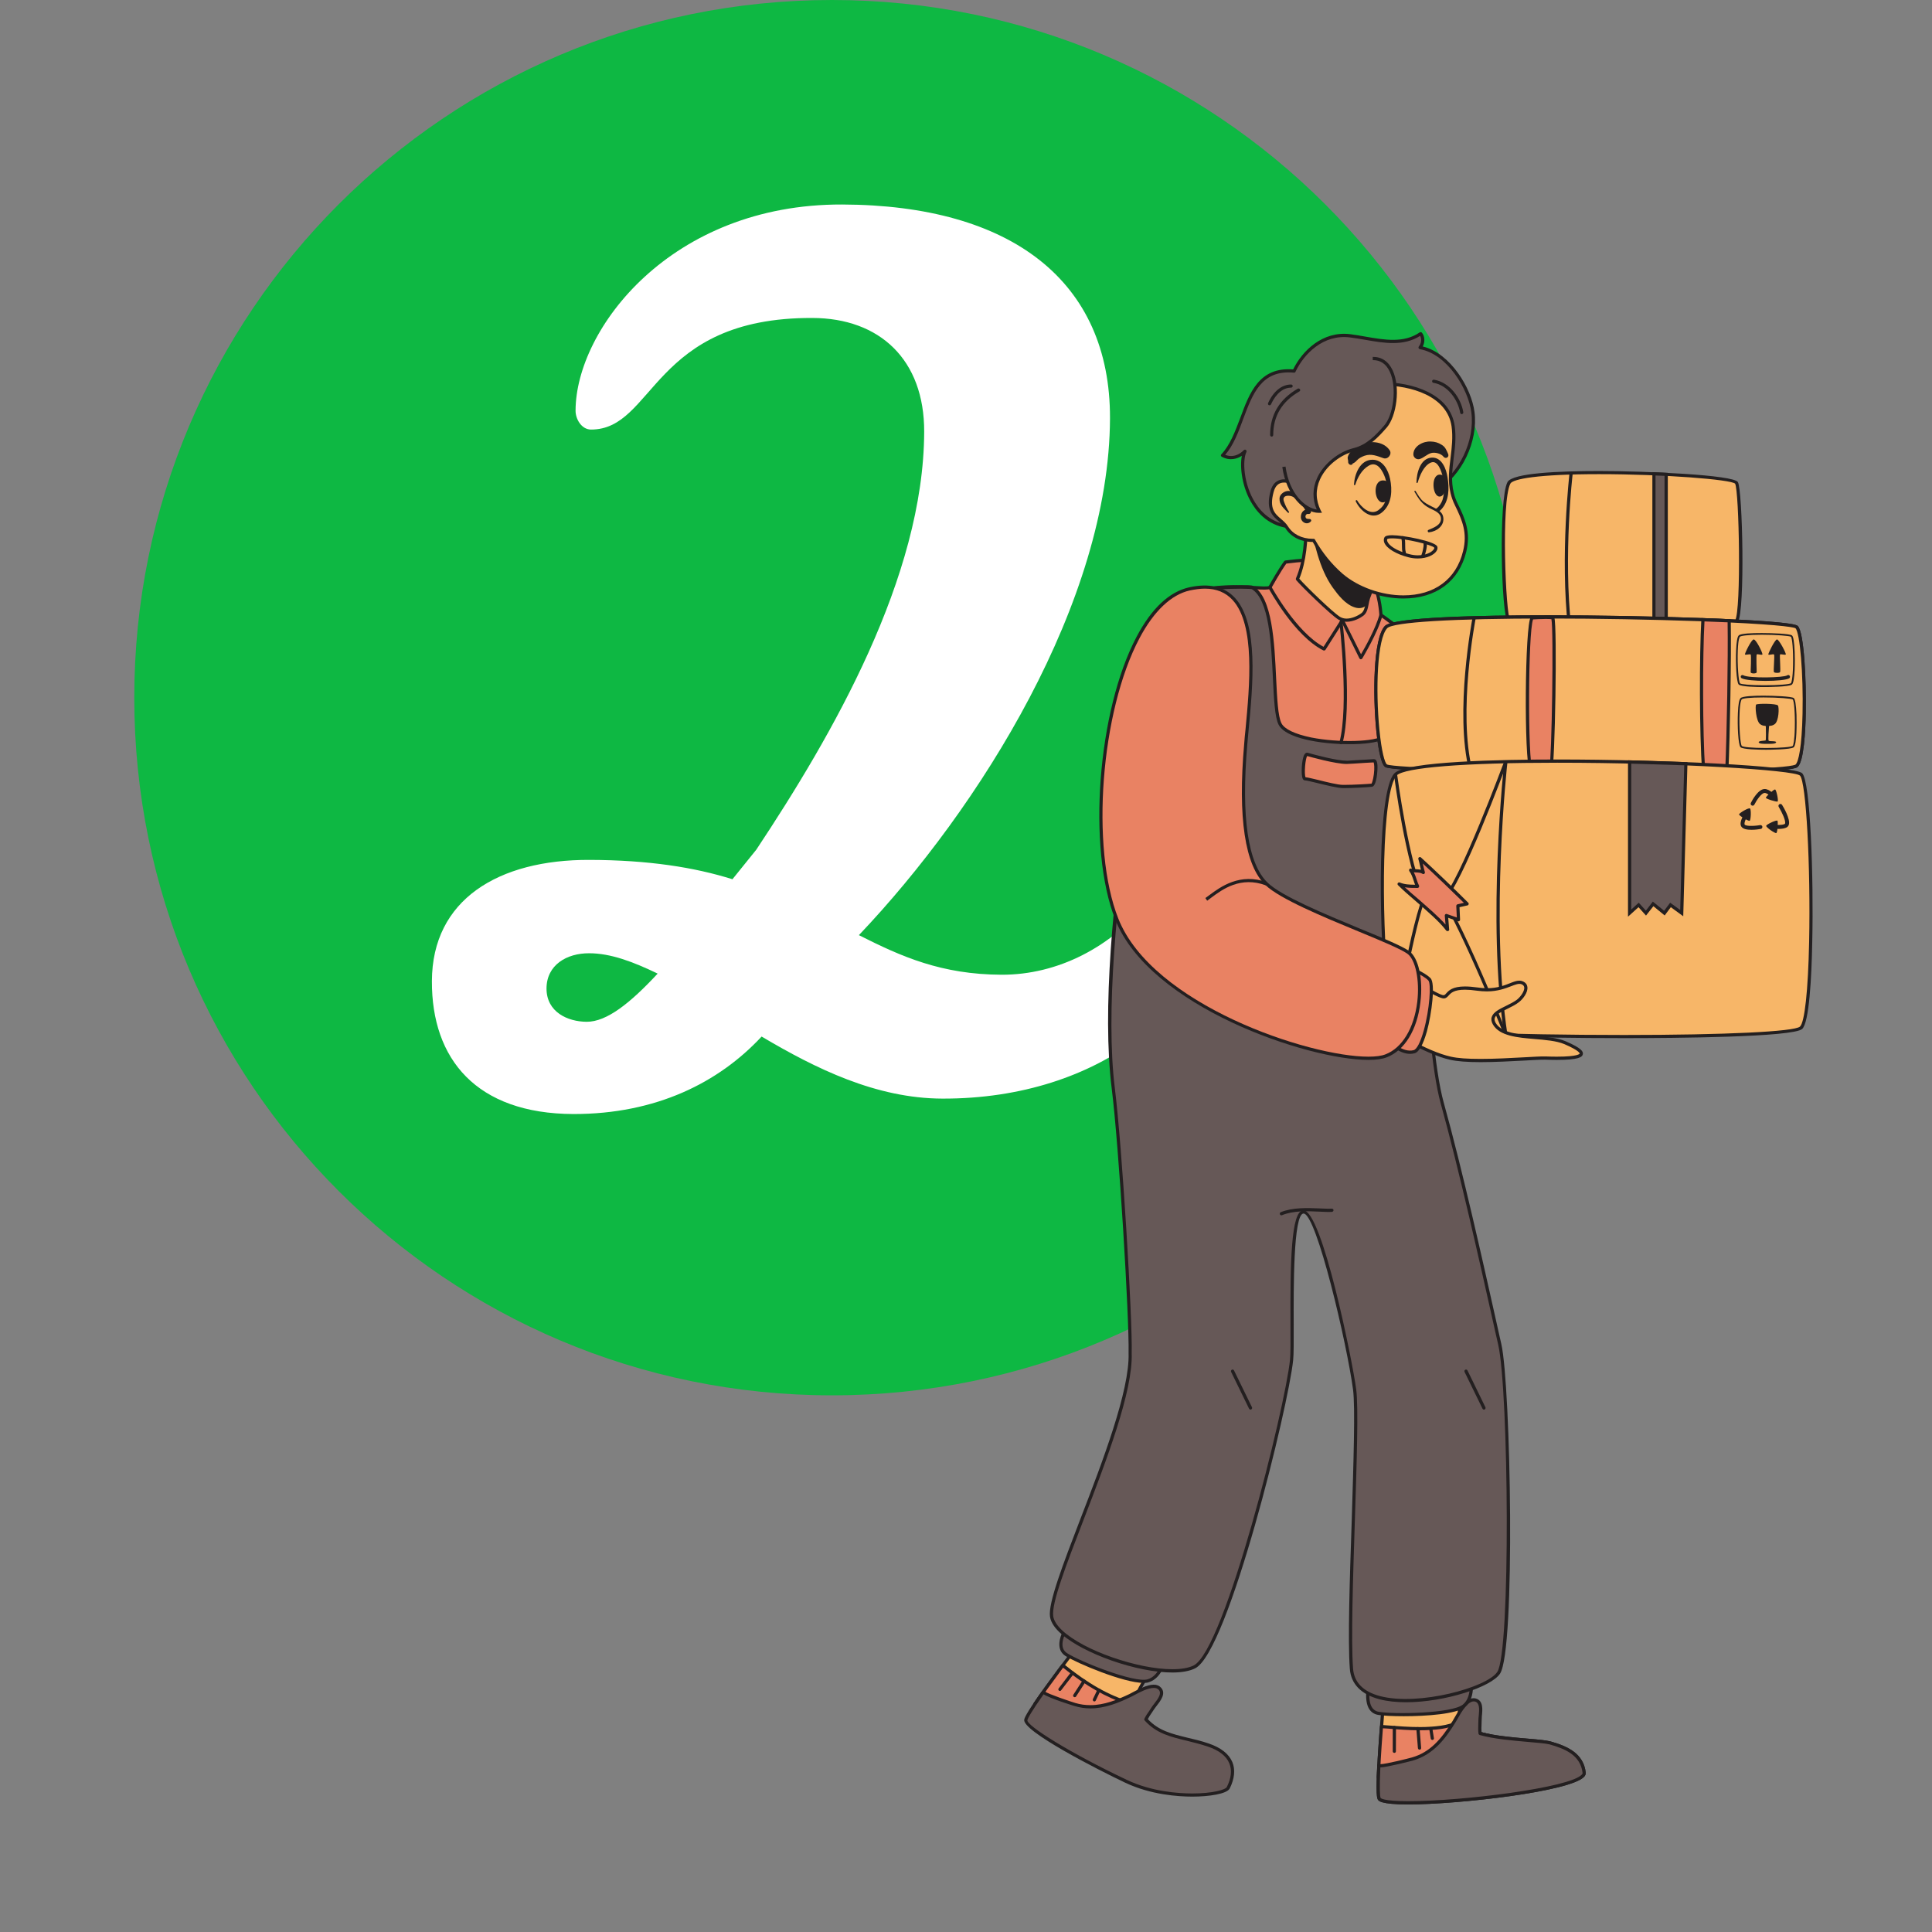 <svg xmlns="http://www.w3.org/2000/svg" xmlns:xlink="http://www.w3.org/1999/xlink" width="90" zoomAndPan="magnify" viewBox="0 0 67.5 67.5" height="90" preserveAspectRatio="xMidYMid meet" version="1.0"><rect x="0" y="0" width="67.5" height="67.5" fill="#808080" stroke="none"/><defs><clipPath id="id1"><path d="M 6.453 1.762 L 51.453 1.762 L 51.453 46.762 L 6.453 46.762 Z M 6.453 1.762 " clip-rule="nonzero"/></clipPath><clipPath id="id2"><path d="M 4.691 0 L 53.441 0 L 53.441 48.75 L 4.691 48.75 Z M 4.691 0 " clip-rule="nonzero"/></clipPath><clipPath id="id3"><path d="M 42 11.551 L 52 11.551 L 52 19 L 42 19 Z M 42 11.551 " clip-rule="nonzero"/></clipPath><clipPath id="id4"><path d="M 48 60 L 56 60 L 56 63.301 L 48 63.301 Z M 48 60 " clip-rule="nonzero"/></clipPath><clipPath id="id5"><path d="M 48 59 L 56 59 L 56 63.301 L 48 63.301 Z M 48 59 " clip-rule="nonzero"/></clipPath><clipPath id="id6"><path d="M 35.699 58 L 44 58 L 44 63 L 35.699 63 Z M 35.699 58 " clip-rule="nonzero"/></clipPath><clipPath id="id7"><path d="M 48 21 L 63.449 21 L 63.449 27 L 48 27 Z M 48 21 " clip-rule="nonzero"/></clipPath><clipPath id="id8"><path d="M 48 21 L 63.449 21 L 63.449 28 L 48 28 Z M 48 21 " clip-rule="nonzero"/></clipPath><clipPath id="id9"><path d="M 48 21 L 63.449 21 L 63.449 27 L 48 27 Z M 48 21 " clip-rule="nonzero"/></clipPath><clipPath id="id10"><path d="M 48 21 L 63.449 21 L 63.449 28 L 48 28 Z M 48 21 " clip-rule="nonzero"/></clipPath><clipPath id="id11"><path d="M 48 26 L 63.449 26 L 63.449 37 L 48 37 Z M 48 26 " clip-rule="nonzero"/></clipPath></defs><g clip-path="url(#id1)"><path fill="#ffffff" d="M 51.453 24.262 C 51.453 25 51.418 25.734 51.344 26.469 C 51.273 27.203 51.164 27.93 51.02 28.652 C 50.879 29.375 50.699 30.09 50.484 30.793 C 50.27 31.5 50.023 32.191 49.742 32.871 C 49.457 33.555 49.145 34.219 48.797 34.867 C 48.449 35.52 48.07 36.148 47.66 36.762 C 47.254 37.375 46.812 37.965 46.348 38.535 C 45.879 39.105 45.383 39.652 44.863 40.172 C 44.344 40.695 43.797 41.188 43.227 41.656 C 42.656 42.121 42.066 42.562 41.453 42.969 C 40.84 43.379 40.211 43.758 39.559 44.105 C 38.91 44.453 38.246 44.77 37.562 45.051 C 36.883 45.332 36.191 45.578 35.484 45.793 C 34.781 46.008 34.066 46.188 33.344 46.332 C 32.621 46.473 31.891 46.582 31.16 46.652 C 30.426 46.727 29.691 46.762 28.953 46.762 C 28.215 46.762 27.48 46.727 26.746 46.652 C 26.016 46.582 25.285 46.473 24.562 46.332 C 23.84 46.188 23.129 46.008 22.422 45.793 C 21.719 45.578 21.023 45.332 20.344 45.051 C 19.664 44.77 18.996 44.453 18.348 44.105 C 17.695 43.758 17.066 43.379 16.453 42.969 C 15.84 42.562 15.25 42.121 14.68 41.656 C 14.109 41.188 13.566 40.695 13.043 40.172 C 12.523 39.652 12.027 39.105 11.562 38.535 C 11.094 37.965 10.656 37.375 10.246 36.762 C 9.836 36.148 9.457 35.52 9.109 34.867 C 8.762 34.219 8.449 33.555 8.168 32.871 C 7.883 32.191 7.637 31.5 7.422 30.793 C 7.207 30.09 7.031 29.375 6.887 28.652 C 6.742 27.93 6.633 27.203 6.562 26.469 C 6.488 25.734 6.453 25 6.453 24.262 C 6.453 23.527 6.488 22.789 6.562 22.059 C 6.633 21.324 6.742 20.598 6.887 19.871 C 7.031 19.148 7.207 18.438 7.422 17.73 C 7.637 17.027 7.883 16.332 8.168 15.652 C 8.449 14.973 8.762 14.305 9.109 13.656 C 9.457 13.008 9.836 12.375 10.246 11.762 C 10.656 11.148 11.094 10.559 11.562 9.988 C 12.027 9.418 12.523 8.875 13.043 8.352 C 13.566 7.832 14.109 7.336 14.68 6.871 C 15.25 6.402 15.84 5.965 16.453 5.555 C 17.066 5.145 17.695 4.766 18.348 4.418 C 18.996 4.07 19.664 3.758 20.344 3.477 C 21.023 3.191 21.719 2.945 22.422 2.73 C 23.129 2.516 23.84 2.34 24.562 2.195 C 25.285 2.051 26.016 1.941 26.746 1.871 C 27.48 1.797 28.215 1.762 28.953 1.762 C 29.691 1.762 30.426 1.797 31.16 1.871 C 31.891 1.941 32.621 2.051 33.344 2.195 C 34.066 2.34 34.781 2.516 35.484 2.73 C 36.191 2.945 36.883 3.191 37.562 3.477 C 38.246 3.758 38.91 4.07 39.559 4.418 C 40.211 4.766 40.84 5.145 41.453 5.555 C 42.066 5.965 42.656 6.402 43.227 6.871 C 43.797 7.336 44.344 7.832 44.863 8.352 C 45.383 8.875 45.879 9.418 46.348 9.988 C 46.812 10.559 47.254 11.148 47.66 11.762 C 48.07 12.375 48.449 13.008 48.797 13.656 C 49.145 14.305 49.457 14.973 49.742 15.652 C 50.023 16.332 50.27 17.027 50.484 17.73 C 50.699 18.438 50.879 19.148 51.02 19.871 C 51.164 20.598 51.273 21.324 51.344 22.059 C 51.418 22.789 51.453 23.527 51.453 24.262 Z M 51.453 24.262 " fill-opacity="1" fill-rule="nonzero"/></g><path fill="#0eb843" d="M 19.094 34.535 C 19.094 35.363 19.836 35.695 20.496 35.699 C 21.199 35.703 22.023 35.043 22.977 34.016 C 22.113 33.598 21.328 33.305 20.586 33.305 C 19.801 33.301 19.098 33.711 19.094 34.535 Z M 19.094 34.535 " fill-opacity="1" fill-rule="nonzero"/><g clip-path="url(#id2)"><path fill="#0eb843" d="M 29.066 0 C 15.605 0 4.691 10.914 4.691 24.375 C 4.691 37.836 15.605 48.75 29.066 48.75 C 42.527 48.75 53.441 37.836 53.441 24.375 C 53.441 10.914 42.527 0 29.066 0 Z M 32.922 38.383 C 30.605 38.375 28.504 37.336 26.609 36.215 C 25.117 37.82 22.926 38.926 20.031 38.922 C 16.645 38.91 15.078 37.004 15.09 34.277 C 15.098 31.43 17.414 30.031 20.594 30.043 C 22.66 30.047 24.273 30.305 25.59 30.719 L 26.422 29.688 C 29.078 25.688 32.273 20.164 32.289 15.086 C 32.297 12.566 30.734 11.113 28.379 11.109 C 22.762 11.09 22.875 15.016 20.645 15.008 C 20.312 15.004 20.105 14.633 20.109 14.344 C 20.117 11.496 23.438 7.125 29.426 7.145 C 35.332 7.164 38.793 9.82 38.781 14.613 C 38.758 21.012 34.234 28.227 30.008 32.672 C 31.492 33.422 32.891 34.047 34.996 34.055 C 36.938 34.059 38.844 33.113 40.211 31.383 C 40.832 30.559 41.375 30.188 41.703 30.188 C 42.117 30.191 42.32 30.809 42.316 31.758 C 42.305 35.066 38.496 38.402 32.922 38.383 Z M 32.922 38.383 " fill-opacity="1" fill-rule="nonzero"/></g><g clip-path="url(#id3)"><path fill="#665857" d="M 45.266 18.414 C 43.551 18.414 43.242 16.289 43.496 15.766 C 43.496 15.766 43.16 16.152 42.711 15.91 C 43.605 14.977 43.402 12.797 45.211 12.965 C 45.566 12.219 46.293 11.621 47.172 11.734 C 47.973 11.828 48.906 12.164 49.633 11.66 C 49.746 11.789 49.727 12.012 49.613 12.145 C 50.566 12.312 51.348 13.523 51.461 14.402 C 51.594 15.41 51.031 16.586 50.176 17.09 C 50.008 17.199 49.84 17.352 49.633 17.406 " fill-opacity="1" fill-rule="nonzero"/><path fill="#231f20" d="M 45.266 18.469 C 44.457 18.469 44 18.008 43.758 17.621 C 43.395 17.047 43.309 16.328 43.387 15.926 C 43.234 16.023 42.98 16.117 42.684 15.957 C 42.668 15.949 42.66 15.934 42.656 15.918 C 42.652 15.902 42.66 15.883 42.672 15.871 C 42.977 15.551 43.156 15.066 43.332 14.602 C 43.656 13.723 43.992 12.816 45.18 12.906 C 45.5 12.254 46.211 11.555 47.176 11.676 C 47.352 11.699 47.527 11.727 47.711 11.762 C 48.367 11.875 49.047 11.996 49.602 11.613 C 49.625 11.598 49.656 11.602 49.676 11.621 C 49.781 11.746 49.793 11.949 49.707 12.105 C 50.68 12.34 51.414 13.574 51.516 14.395 C 51.648 15.422 51.074 16.625 50.203 17.137 C 50.164 17.16 50.125 17.191 50.086 17.219 C 49.953 17.316 49.812 17.414 49.648 17.461 C 49.617 17.469 49.586 17.449 49.578 17.422 C 49.57 17.391 49.59 17.359 49.617 17.352 C 49.766 17.312 49.895 17.219 50.023 17.129 C 50.062 17.098 50.102 17.07 50.145 17.043 C 50.98 16.551 51.535 15.395 51.406 14.41 C 51.305 13.602 50.566 12.367 49.605 12.199 C 49.586 12.195 49.57 12.18 49.562 12.164 C 49.555 12.145 49.559 12.121 49.57 12.105 C 49.66 12.004 49.676 11.844 49.617 11.734 C 49.039 12.105 48.355 11.988 47.691 11.871 C 47.508 11.84 47.336 11.809 47.164 11.789 C 46.238 11.672 45.559 12.359 45.262 12.988 C 45.254 13.012 45.23 13.023 45.207 13.02 C 44.074 12.914 43.766 13.754 43.434 14.641 C 43.27 15.09 43.094 15.559 42.805 15.891 C 43.176 16.043 43.449 15.734 43.453 15.73 C 43.473 15.707 43.504 15.703 43.527 15.719 C 43.551 15.734 43.559 15.766 43.547 15.793 C 43.402 16.086 43.449 16.926 43.852 17.562 C 44.078 17.926 44.508 18.355 45.266 18.355 C 45.297 18.355 45.32 18.383 45.32 18.414 C 45.32 18.445 45.297 18.469 45.266 18.469 Z M 45.266 18.469 " fill-opacity="1" fill-rule="nonzero"/></g><path fill="#e98263" d="M 47.699 22.371 C 45.215 23.582 45.879 31.102 47.922 34.016 C 49.965 36.93 53.617 32.191 52.656 31.633 C 51.695 31.07 51.148 29.211 50.832 27.117 C 50.516 25.023 50.184 21.156 47.699 22.371 Z M 47.699 22.371 " fill-opacity="1" fill-rule="nonzero"/><path fill="#231f20" d="M 49.527 35.012 C 48.883 35.012 48.324 34.688 47.875 34.047 C 46.355 31.875 45.594 27.18 46.316 24.387 C 46.59 23.32 47.047 22.625 47.676 22.32 C 47.996 22.164 48.297 22.082 48.57 22.082 C 50.172 22.082 50.543 24.699 50.816 26.605 C 50.84 26.781 50.863 26.949 50.887 27.109 C 51.266 29.602 51.867 31.105 52.684 31.582 C 52.812 31.656 52.941 31.836 52.828 32.25 C 52.562 33.219 51.027 35.012 49.527 35.012 Z M 48.57 22.195 C 48.316 22.195 48.031 22.27 47.727 22.422 C 47.137 22.707 46.688 23.398 46.426 24.414 C 45.711 27.184 46.461 31.832 47.969 33.984 C 48.395 34.594 48.918 34.902 49.527 34.902 C 50.977 34.902 52.465 33.164 52.719 32.223 C 52.77 32.027 52.797 31.777 52.629 31.68 C 51.781 31.184 51.16 29.652 50.777 27.125 C 50.754 26.969 50.73 26.797 50.703 26.621 C 50.438 24.754 50.074 22.195 48.57 22.195 Z M 48.57 22.195 " fill-opacity="1" fill-rule="nonzero"/><path fill="#f7b668" d="M 49.934 61.832 C 50.535 61.672 51.102 61.391 51.605 61.023 C 51.766 60.906 51.926 60.781 52.078 60.648 C 51.465 60.531 50.965 60.336 50.98 59.961 C 51.02 59.109 51.094 57.535 51.094 56.938 L 48.574 56.938 C 48.574 56.938 48.207 60.488 48.156 62.094 C 48.742 62.141 49.383 61.977 49.934 61.832 Z M 49.934 61.832 " fill-opacity="1" fill-rule="nonzero"/><path fill="#231f20" d="M 48.371 62.156 C 48.297 62.156 48.223 62.156 48.152 62.148 C 48.121 62.148 48.102 62.121 48.102 62.09 C 48.152 60.504 48.516 56.965 48.52 56.93 C 48.523 56.902 48.547 56.879 48.574 56.879 L 51.094 56.879 C 51.125 56.879 51.148 56.906 51.148 56.938 C 51.148 57.461 51.09 58.762 51.055 59.621 L 51.039 59.965 C 51.023 60.254 51.367 60.457 52.086 60.594 C 52.109 60.598 52.125 60.613 52.129 60.633 C 52.137 60.652 52.129 60.676 52.113 60.691 C 51.957 60.828 51.797 60.953 51.637 61.07 C 51.105 61.457 50.539 61.73 49.945 61.887 C 49.488 62.008 48.918 62.156 48.371 62.156 Z M 48.215 62.043 C 48.266 62.043 48.316 62.047 48.371 62.047 C 48.902 62.047 49.465 61.898 49.918 61.777 C 50.496 61.625 51.051 61.355 51.57 60.98 C 51.699 60.887 51.824 60.785 51.953 60.68 C 51.246 60.531 50.91 60.297 50.926 59.957 L 50.941 59.617 C 50.977 58.785 51.031 57.547 51.035 56.992 L 48.625 56.992 C 48.582 57.426 48.27 60.539 48.215 62.043 Z M 48.215 62.043 " fill-opacity="1" fill-rule="nonzero"/><path fill="#e98263" d="M 54.152 60.895 C 53.605 60.754 51.363 60.801 51.027 60.152 C 50.809 60.246 50.582 60.316 50.344 60.348 C 49.656 60.441 48.961 60.375 48.266 60.32 C 48.172 61.523 48.109 62.633 48.184 62.832 C 48.352 63.301 55.422 62.609 55.348 61.938 C 55.273 61.266 54.676 61.043 54.152 60.895 Z M 54.152 60.895 " fill-opacity="1" fill-rule="nonzero"/><g clip-path="url(#id4)"><path fill="#231f20" d="M 49.207 63.043 C 48.199 63.043 48.152 62.91 48.129 62.852 C 48.105 62.785 48.035 62.586 48.211 60.316 C 48.211 60.285 48.238 60.262 48.27 60.266 L 48.461 60.281 C 48.836 60.309 49.223 60.34 49.602 60.34 C 49.871 60.34 50.109 60.324 50.336 60.293 C 50.555 60.262 50.773 60.199 51.004 60.102 C 51.031 60.09 51.062 60.102 51.074 60.129 C 51.305 60.57 52.559 60.676 53.391 60.746 C 53.723 60.773 54.012 60.801 54.164 60.84 C 54.766 61.008 55.328 61.262 55.402 61.93 C 55.406 61.98 55.391 62.027 55.348 62.074 C 54.883 62.594 50.945 63.043 49.207 63.043 Z M 48.316 60.383 C 48.176 62.191 48.195 62.703 48.234 62.812 C 48.238 62.82 48.297 62.93 49.207 62.93 C 51.082 62.93 54.852 62.461 55.266 62 C 55.285 61.98 55.293 61.961 55.293 61.945 C 55.219 61.309 54.66 61.094 54.137 60.945 C 53.992 60.91 53.711 60.887 53.383 60.859 C 52.504 60.785 51.309 60.684 51.004 60.223 C 50.777 60.316 50.566 60.375 50.352 60.406 C 50.121 60.438 49.875 60.453 49.602 60.453 C 49.219 60.453 48.828 60.422 48.453 60.391 Z M 48.316 60.383 " fill-opacity="1" fill-rule="nonzero"/></g><path fill="#665857" d="M 54.152 60.895 C 53.762 60.797 52.52 60.789 51.711 60.562 C 51.691 60.414 51.707 60.25 51.707 60.109 C 51.707 59.902 51.824 59.473 51.551 59.398 C 51.223 59.305 50.93 59.941 50.797 60.156 C 50.434 60.738 50.031 61.258 49.344 61.457 C 49.254 61.48 48.172 61.762 48.176 61.68 C 48.145 62.273 48.141 62.715 48.184 62.832 C 48.352 63.301 55.422 62.609 55.348 61.938 C 55.273 61.266 54.676 61.043 54.152 60.895 Z M 54.152 60.895 " fill-opacity="1" fill-rule="nonzero"/><g clip-path="url(#id5)"><path fill="#231f20" d="M 49.207 63.043 C 48.199 63.043 48.152 62.91 48.129 62.852 C 48.113 62.809 48.066 62.68 48.117 61.676 C 48.121 61.645 48.145 61.621 48.18 61.625 C 48.191 61.625 48.203 61.629 48.211 61.637 C 48.215 61.637 48.219 61.637 48.223 61.637 C 48.414 61.637 49.234 61.43 49.328 61.402 C 49.961 61.223 50.355 60.762 50.75 60.129 C 50.77 60.098 50.793 60.055 50.82 60.008 C 50.973 59.738 51.203 59.332 51.484 59.332 C 51.512 59.332 51.539 59.336 51.566 59.344 C 51.828 59.418 51.797 59.73 51.773 59.961 C 51.77 60.016 51.766 60.066 51.766 60.109 C 51.766 60.152 51.762 60.199 51.762 60.246 C 51.758 60.34 51.754 60.434 51.762 60.52 C 52.246 60.648 52.879 60.703 53.391 60.746 C 53.723 60.773 54.012 60.801 54.168 60.84 C 54.766 61.008 55.328 61.262 55.402 61.934 C 55.406 61.98 55.391 62.027 55.348 62.074 C 54.883 62.594 50.945 63.043 49.207 63.043 Z M 48.227 61.75 C 48.191 62.508 48.211 62.746 48.234 62.812 C 48.238 62.82 48.297 62.93 49.207 62.93 C 51.082 62.93 54.852 62.461 55.266 62 C 55.285 61.98 55.293 61.961 55.293 61.945 C 55.219 61.309 54.66 61.094 54.137 60.945 C 53.992 60.91 53.711 60.887 53.383 60.859 C 52.852 60.812 52.195 60.758 51.695 60.617 C 51.676 60.609 51.66 60.594 51.656 60.57 C 51.641 60.465 51.645 60.352 51.648 60.242 C 51.652 60.195 51.652 60.152 51.652 60.109 C 51.652 60.062 51.656 60.008 51.664 59.949 C 51.688 59.703 51.695 59.496 51.535 59.449 C 51.305 59.387 51.059 59.812 50.918 60.062 C 50.891 60.109 50.863 60.152 50.844 60.188 C 50.516 60.715 50.102 61.297 49.359 61.512 C 49.297 61.527 48.457 61.746 48.227 61.75 Z M 48.227 61.75 " fill-opacity="1" fill-rule="nonzero"/></g><path fill="#f7b668" d="M 39.742 59.172 C 40.074 58.387 41.141 57.184 41.461 56.68 L 39.336 55.328 C 39.336 55.328 37.031 58.242 36.164 59.531 C 36.699 59.754 39.266 60.297 39.742 59.172 Z M 39.742 59.172 " fill-opacity="1" fill-rule="nonzero"/><path fill="#231f20" d="M 38.125 59.914 C 37.289 59.914 36.422 59.699 36.141 59.582 C 36.125 59.574 36.113 59.562 36.109 59.547 C 36.105 59.531 36.105 59.512 36.117 59.5 C 36.973 58.223 39.27 55.32 39.293 55.293 C 39.309 55.27 39.344 55.266 39.367 55.281 L 41.492 56.633 C 41.516 56.648 41.523 56.684 41.508 56.711 C 41.398 56.879 41.211 57.125 40.992 57.41 C 40.555 57.973 40.012 58.676 39.793 59.191 C 39.594 59.664 39.016 59.914 38.125 59.914 Z M 36.246 59.504 C 36.574 59.621 37.359 59.805 38.125 59.805 C 38.711 59.805 39.461 59.691 39.691 59.148 C 39.914 58.621 40.465 57.91 40.902 57.34 C 41.102 57.086 41.273 56.859 41.383 56.695 L 39.348 55.402 C 39.074 55.75 37.074 58.285 36.246 59.504 Z M 36.246 59.504 " fill-opacity="1" fill-rule="nonzero"/><path fill="#665857" d="M 37.469 56.594 C 37.367 56.676 36.77 57.496 37.25 57.805 C 37.73 58.109 39.605 58.871 40.109 58.727 C 40.613 58.578 40.723 57.824 40.723 57.824 " fill-opacity="1" fill-rule="nonzero"/><path fill="#231f20" d="M 39.953 58.797 C 39.258 58.797 37.633 58.113 37.219 57.852 C 37.09 57.766 37.02 57.645 37.012 57.484 C 36.988 57.102 37.344 56.621 37.434 56.551 C 37.457 56.531 37.492 56.531 37.512 56.559 C 37.531 56.582 37.527 56.617 37.504 56.637 C 37.434 56.691 37.102 57.141 37.121 57.48 C 37.129 57.602 37.18 57.691 37.281 57.758 C 37.758 58.062 39.625 58.805 40.094 58.672 C 40.559 58.539 40.668 57.824 40.668 57.816 C 40.672 57.785 40.703 57.766 40.734 57.77 C 40.762 57.773 40.785 57.801 40.781 57.832 C 40.773 57.863 40.656 58.625 40.125 58.777 C 40.078 58.793 40.02 58.797 39.953 58.797 Z M 39.953 58.797 " fill-opacity="1" fill-rule="nonzero"/><path fill="#665857" d="M 47.887 58.656 C 47.824 58.773 47.59 59.762 48.152 59.859 C 48.715 59.957 50.734 59.93 51.145 59.602 C 51.551 59.27 51.363 58.531 51.363 58.531 " fill-opacity="1" fill-rule="nonzero"/><path fill="#231f20" d="M 49.047 59.961 C 48.656 59.961 48.316 59.945 48.145 59.914 C 47.992 59.887 47.879 59.801 47.809 59.66 C 47.641 59.312 47.781 58.734 47.836 58.629 C 47.852 58.602 47.883 58.594 47.91 58.609 C 47.938 58.621 47.949 58.656 47.934 58.684 C 47.895 58.762 47.762 59.305 47.91 59.609 C 47.965 59.719 48.047 59.781 48.16 59.805 C 48.719 59.902 50.727 59.863 51.109 59.555 C 51.484 59.254 51.312 58.551 51.309 58.547 C 51.301 58.516 51.32 58.484 51.348 58.477 C 51.379 58.469 51.41 58.488 51.418 58.516 C 51.426 58.551 51.609 59.297 51.18 59.645 C 50.883 59.883 49.852 59.961 49.047 59.961 Z M 49.047 59.961 " fill-opacity="1" fill-rule="nonzero"/><path fill="#e98263" d="M 37.133 58.184 C 36.75 58.695 36.402 59.176 36.164 59.531 C 36.637 59.727 38.672 60.172 39.484 59.512 C 38.625 59.266 37.84 58.754 37.133 58.184 Z M 37.133 58.184 " fill-opacity="1" fill-rule="nonzero"/><path fill="#231f20" d="M 38.125 59.914 C 37.289 59.914 36.418 59.699 36.141 59.582 C 36.125 59.574 36.113 59.562 36.109 59.547 C 36.105 59.531 36.105 59.512 36.117 59.5 C 36.332 59.176 36.66 58.723 37.086 58.152 C 37.098 58.141 37.109 58.133 37.125 58.129 C 37.141 58.129 37.156 58.133 37.168 58.141 C 38.02 58.828 38.762 59.246 39.5 59.457 C 39.52 59.461 39.535 59.477 39.539 59.5 C 39.543 59.52 39.535 59.539 39.52 59.555 C 39.223 59.793 38.754 59.914 38.125 59.914 Z M 36.246 59.504 C 36.574 59.621 37.359 59.805 38.125 59.805 C 38.668 59.805 39.082 59.711 39.359 59.531 C 38.656 59.312 37.945 58.906 37.141 58.266 C 36.758 58.781 36.457 59.195 36.246 59.504 Z M 36.246 59.504 " fill-opacity="1" fill-rule="nonzero"/><g clip-path="url(#id6)"><path fill="#665857" d="M 42.211 60.969 C 41.328 60.668 40.594 60.699 40.035 60.07 C 40.098 59.938 40.199 59.805 40.277 59.688 C 40.387 59.512 40.715 59.211 40.523 59 C 40.297 58.75 39.711 59.129 39.48 59.238 C 38.863 59.535 38.246 59.754 37.559 59.551 C 37.469 59.527 36.406 59.18 36.453 59.113 C 36.109 59.598 35.867 59.965 35.84 60.09 C 35.781 60.352 37.605 61.414 39.344 62.234 C 40.816 62.934 42.777 62.738 42.914 62.461 C 43.215 61.852 43.098 61.266 42.211 60.969 Z M 42.211 60.969 " fill-opacity="1" fill-rule="nonzero"/><path fill="#231f20" d="M 41.66 62.77 C 41.168 62.77 40.207 62.707 39.316 62.285 C 38.375 61.84 35.695 60.473 35.785 60.078 C 35.793 60.035 35.824 59.898 36.406 59.082 C 36.426 59.055 36.461 59.051 36.484 59.066 C 36.496 59.074 36.504 59.086 36.508 59.098 C 36.617 59.184 37.414 59.453 37.574 59.5 C 37.746 59.551 37.918 59.574 38.098 59.574 C 38.582 59.574 39.035 59.387 39.457 59.188 C 39.492 59.172 39.531 59.148 39.582 59.121 C 39.777 59.02 40.074 58.859 40.309 58.859 C 40.418 58.859 40.504 58.895 40.566 58.965 C 40.746 59.164 40.555 59.414 40.41 59.598 C 40.379 59.641 40.348 59.68 40.324 59.715 C 40.301 59.754 40.273 59.793 40.246 59.832 C 40.195 59.906 40.141 59.984 40.102 60.062 C 40.48 60.469 40.945 60.578 41.484 60.711 C 41.723 60.766 41.969 60.824 42.23 60.914 C 42.656 61.059 42.934 61.277 43.055 61.562 C 43.164 61.824 43.133 62.145 42.965 62.484 C 42.867 62.68 42.223 62.77 41.66 62.77 Z M 36.461 59.195 C 36.023 59.816 35.91 60.031 35.895 60.102 C 35.863 60.289 37.375 61.242 39.367 62.184 C 40.234 62.598 41.176 62.66 41.66 62.66 C 42.375 62.66 42.82 62.527 42.863 62.434 C 43.02 62.121 43.047 61.84 42.949 61.605 C 42.844 61.352 42.59 61.152 42.195 61.02 C 41.938 60.934 41.695 60.875 41.457 60.816 C 40.891 60.68 40.398 60.562 39.992 60.109 C 39.977 60.09 39.973 60.066 39.984 60.047 C 40.031 59.949 40.094 59.855 40.156 59.77 C 40.18 59.73 40.207 59.691 40.23 59.656 C 40.254 59.617 40.289 59.574 40.324 59.527 C 40.477 59.332 40.594 59.16 40.484 59.039 C 40.441 58.992 40.387 58.973 40.309 58.973 C 40.102 58.973 39.82 59.121 39.633 59.223 C 39.586 59.246 39.539 59.27 39.504 59.289 C 39.074 59.496 38.602 59.688 38.098 59.688 C 37.91 59.688 37.723 59.66 37.543 59.605 C 37.531 59.602 36.699 59.348 36.461 59.195 Z M 36.461 59.195 " fill-opacity="1" fill-rule="nonzero"/></g><path fill="#231f20" d="M 37.031 59.078 C 37.02 59.078 37.008 59.074 36.996 59.066 C 36.973 59.047 36.969 59.012 36.988 58.988 L 37.426 58.414 C 37.445 58.387 37.477 58.383 37.504 58.402 C 37.527 58.422 37.531 58.457 37.516 58.48 L 37.074 59.055 C 37.066 59.07 37.047 59.078 37.031 59.078 Z M 37.031 59.078 " fill-opacity="1" fill-rule="nonzero"/><path fill="#231f20" d="M 37.547 59.297 C 37.539 59.297 37.527 59.293 37.52 59.289 C 37.492 59.273 37.484 59.238 37.5 59.211 L 37.828 58.703 C 37.848 58.68 37.879 58.672 37.906 58.688 C 37.934 58.703 37.941 58.738 37.922 58.766 L 37.594 59.273 C 37.586 59.289 37.566 59.297 37.547 59.297 Z M 37.547 59.297 " fill-opacity="1" fill-rule="nonzero"/><path fill="#231f20" d="M 38.234 59.445 C 38.227 59.445 38.219 59.441 38.211 59.438 C 38.184 59.426 38.172 59.391 38.184 59.363 L 38.344 59.027 C 38.355 59 38.391 58.988 38.418 59 C 38.445 59.012 38.457 59.047 38.445 59.074 L 38.285 59.41 C 38.273 59.434 38.254 59.445 38.234 59.445 Z M 38.234 59.445 " fill-opacity="1" fill-rule="nonzero"/><path fill="#231f20" d="M 48.715 61.242 C 48.684 61.242 48.66 61.219 48.66 61.188 L 48.66 60.355 C 48.66 60.324 48.688 60.301 48.715 60.301 L 48.719 60.301 C 48.746 60.301 48.773 60.324 48.773 60.355 L 48.77 61.188 C 48.77 61.219 48.746 61.242 48.715 61.242 Z M 48.715 61.242 " fill-opacity="1" fill-rule="nonzero"/><path fill="#231f20" d="M 49.598 61.129 C 49.566 61.129 49.543 61.109 49.539 61.078 L 49.484 60.398 C 49.48 60.367 49.504 60.34 49.535 60.34 C 49.566 60.336 49.594 60.359 49.598 60.391 L 49.652 61.07 C 49.652 61.102 49.633 61.129 49.602 61.129 C 49.598 61.129 49.598 61.129 49.598 61.129 Z M 49.598 61.129 " fill-opacity="1" fill-rule="nonzero"/><path fill="#231f20" d="M 50.043 60.789 C 50.016 60.789 49.992 60.77 49.988 60.742 L 49.934 60.402 C 49.926 60.375 49.949 60.344 49.98 60.34 C 50.008 60.336 50.039 60.355 50.043 60.387 L 50.098 60.727 C 50.105 60.758 50.082 60.785 50.055 60.789 C 50.051 60.789 50.047 60.789 50.043 60.789 Z M 50.043 60.789 " fill-opacity="1" fill-rule="nonzero"/><path fill="#665857" d="M 42.426 20.543 C 42.426 20.543 42.953 20.512 43.348 20.504 C 43.352 20.504 43.352 20.504 43.355 20.504 C 43.496 20.508 43.629 20.516 43.754 20.523 C 44.762 21.129 44.371 24.586 44.719 25.289 C 45.07 26 47.938 26.109 48.371 25.738 C 48.805 25.363 48.621 21.758 48.621 21.758 C 49.273 22.277 49.527 23.031 49.527 23.777 C 49.594 25 49.598 35.691 50.391 38.539 C 51.184 41.383 52.156 45.91 52.398 46.969 C 52.75 48.504 52.867 57.688 52.359 58.445 C 51.852 59.207 47.359 60.25 47.215 58.301 C 47.074 56.352 47.492 49.777 47.328 48.551 C 47.168 47.32 46.09 42.301 45.535 42.344 C 44.977 42.387 45.199 46.785 45.125 47.512 C 44.969 49.078 42.852 57.684 41.727 58.238 C 40.605 58.793 36.891 57.543 36.742 56.473 C 36.594 55.398 39.566 49.598 39.484 47.27 C 39.512 46.027 39.145 40.02 38.895 38.016 C 38.234 32.715 40.43 21.688 41.129 21.078 C 41.496 20.758 41.961 20.609 42.426 20.543 Z M 42.426 20.543 " fill-opacity="1" fill-rule="nonzero"/><path fill="#e98263" d="M 48.621 21.758 C 48.621 21.758 48.805 25.363 48.371 25.738 C 47.938 26.109 45.07 26 44.719 25.289 C 44.371 24.586 44.762 21.129 43.754 20.523 C 44.059 20.543 44.367 20.52 44.367 20.52 C 44.367 20.52 44.707 19.91 44.91 19.637 C 47.051 19.355 47.574 19.781 47.891 20.227 C 48.164 20.613 48.305 21.176 48.246 21.484 C 48.293 21.547 48.539 21.691 48.621 21.758 Z M 48.621 21.758 " fill-opacity="1" fill-rule="nonzero"/><path fill="#5ba2ad" d="M 43.73 20.512 C 43.738 20.516 43.746 20.52 43.754 20.523 C 43.629 20.516 43.496 20.508 43.355 20.504 C 43.52 20.5 43.664 20.5 43.73 20.512 Z M 43.73 20.512 " fill-opacity="1" fill-rule="nonzero"/><path fill="#e98263" d="M 42.426 20.543 C 42.742 20.5 43.062 20.496 43.348 20.504 C 42.953 20.512 42.426 20.543 42.426 20.543 Z M 42.426 20.543 " fill-opacity="1" fill-rule="nonzero"/><path fill="#231f20" d="M 49.125 59.473 C 48.789 59.473 48.469 59.441 48.188 59.367 C 47.555 59.199 47.199 58.832 47.16 58.305 C 47.086 57.32 47.156 55.18 47.227 53.113 C 47.289 51.082 47.352 49.164 47.273 48.555 C 47.062 46.961 45.996 42.398 45.543 42.398 C 45.539 42.398 45.539 42.398 45.539 42.398 C 45.184 42.426 45.195 45.027 45.199 46.273 C 45.199 46.859 45.203 47.32 45.18 47.52 C 45.023 49.098 42.926 57.711 41.754 58.289 C 40.965 58.68 39.043 58.227 37.816 57.574 C 37.336 57.32 36.746 56.922 36.684 56.48 C 36.617 56.004 37.141 54.648 37.742 53.082 C 38.516 51.078 39.473 48.586 39.43 47.273 C 39.457 46.059 39.094 40.047 38.84 38.023 C 38.168 32.637 40.371 21.664 41.09 21.039 C 41.426 20.746 41.859 20.566 42.418 20.488 C 42.691 20.449 42.988 20.438 43.352 20.449 C 43.352 20.449 43.352 20.449 43.355 20.449 C 43.5 20.453 43.633 20.461 43.758 20.469 L 43.82 20.473 C 44.051 20.488 44.254 20.5 44.328 20.477 C 44.387 20.371 44.68 19.855 44.867 19.605 C 44.875 19.594 44.891 19.586 44.906 19.582 C 46.984 19.309 47.625 19.777 47.977 20.277 C 48.23 20.637 48.293 21.309 48.301 21.453 C 48.371 21.504 48.59 21.656 48.656 21.715 C 49.254 22.188 49.582 22.922 49.582 23.777 C 49.594 24.02 49.605 24.637 49.621 25.492 C 49.684 28.984 49.809 36.25 50.441 38.523 C 51.09 40.848 51.844 44.234 52.25 46.051 C 52.34 46.449 52.406 46.762 52.453 46.957 C 52.781 48.387 52.957 57.656 52.406 58.477 C 52.098 58.941 50.484 59.473 49.125 59.473 Z M 45.539 42.289 C 46.191 42.289 47.254 47.555 47.383 48.543 C 47.465 49.156 47.402 51.078 47.336 53.117 C 47.27 55.18 47.199 57.316 47.273 58.297 C 47.309 58.777 47.625 59.102 48.215 59.258 C 49.566 59.613 51.953 58.957 52.312 58.414 C 52.785 57.711 52.711 48.586 52.344 46.98 C 52.297 46.785 52.23 46.473 52.141 46.078 C 51.734 44.258 50.98 40.875 50.336 38.555 C 49.699 36.266 49.57 28.992 49.508 25.496 C 49.496 24.641 49.484 24.023 49.469 23.781 C 49.469 23.195 49.316 22.383 48.586 21.801 C 48.508 21.738 48.219 21.531 48.215 21.531 C 48.203 21.52 48.191 21.504 48.191 21.488 C 48.191 21.48 48.148 20.711 47.887 20.34 C 47.555 19.871 46.945 19.43 44.941 19.691 C 44.742 19.965 44.422 20.543 44.418 20.547 C 44.414 20.559 44.406 20.566 44.395 20.57 C 44.305 20.613 44.109 20.602 43.816 20.586 L 43.75 20.582 C 43.629 20.574 43.496 20.566 43.352 20.562 C 43.352 20.562 43.352 20.562 43.348 20.562 C 42.992 20.551 42.699 20.562 42.434 20.602 C 41.895 20.676 41.48 20.848 41.164 21.121 C 40.469 21.727 38.305 32.836 38.949 38.008 C 39.203 40.039 39.57 46.059 39.539 47.273 C 39.586 48.605 38.664 51.004 37.848 53.125 C 37.25 54.676 36.734 56.016 36.797 56.465 C 36.84 56.773 37.219 57.133 37.867 57.477 C 39.07 58.113 40.965 58.551 41.703 58.188 C 42.793 57.652 44.902 49.18 45.07 47.508 C 45.09 47.312 45.09 46.855 45.086 46.273 C 45.078 44.113 45.105 42.32 45.527 42.289 C 45.531 42.289 45.535 42.289 45.539 42.289 Z M 45.539 42.289 " fill-opacity="1" fill-rule="nonzero"/><path fill="#231f20" d="M 39.156 30.297 C 39.133 30.297 39.113 30.281 39.105 30.258 C 39.094 30.23 39.109 30.199 39.141 30.188 C 39.172 30.176 42.461 29.078 42.895 28.285 C 43.305 27.531 43.949 21.668 42.395 20.59 C 42.375 20.578 42.363 20.551 42.371 20.527 C 42.379 20.508 42.398 20.488 42.422 20.488 C 42.426 20.488 42.957 20.457 43.348 20.449 C 43.348 20.449 43.352 20.449 43.352 20.449 C 43.484 20.445 43.656 20.445 43.738 20.457 C 43.746 20.457 43.754 20.461 43.762 20.465 C 43.773 20.473 43.777 20.473 43.785 20.477 C 44.453 20.875 44.527 22.445 44.586 23.707 C 44.621 24.41 44.648 25.02 44.77 25.266 C 44.871 25.473 45.242 25.648 45.809 25.766 C 46.77 25.957 48.066 25.922 48.332 25.695 C 48.672 25.402 48.617 22.754 48.566 21.762 C 48.566 21.73 48.59 21.703 48.621 21.699 C 48.652 21.699 48.676 21.723 48.68 21.754 C 48.695 22.125 48.848 25.398 48.406 25.781 C 48.09 26.051 46.703 26.059 45.789 25.875 C 45.359 25.789 44.82 25.621 44.668 25.312 C 44.539 25.047 44.508 24.43 44.473 23.711 C 44.414 22.477 44.344 20.941 43.723 20.574 C 43.719 20.57 43.715 20.566 43.711 20.566 C 43.648 20.559 43.523 20.559 43.355 20.562 C 43.355 20.562 43.352 20.562 43.352 20.562 C 43.352 20.562 43.352 20.562 43.348 20.562 C 43.086 20.566 42.762 20.582 42.574 20.594 C 44.07 21.93 43.406 27.578 42.992 28.34 C 42.539 29.172 39.312 30.25 39.176 30.293 C 39.168 30.297 39.164 30.297 39.156 30.297 Z M 39.156 30.297 " fill-opacity="1" fill-rule="nonzero"/><path fill="#231f20" d="M 44.77 42.461 C 44.746 42.461 44.727 42.449 44.719 42.426 C 44.703 42.398 44.719 42.363 44.746 42.352 C 45.164 42.18 45.684 42.203 46.098 42.219 C 46.258 42.227 46.41 42.234 46.531 42.227 C 46.562 42.227 46.59 42.25 46.59 42.281 C 46.59 42.312 46.566 42.336 46.535 42.34 C 46.41 42.348 46.258 42.34 46.094 42.332 C 45.688 42.312 45.184 42.293 44.789 42.457 C 44.781 42.461 44.777 42.461 44.77 42.461 Z M 44.77 42.461 " fill-opacity="1" fill-rule="nonzero"/><path fill="#231f20" d="M 43.691 49.25 C 43.672 49.25 43.652 49.238 43.641 49.219 L 43.012 47.93 C 43 47.902 43.012 47.867 43.039 47.855 C 43.066 47.84 43.098 47.852 43.113 47.879 L 43.742 49.168 C 43.754 49.195 43.742 49.23 43.715 49.242 C 43.707 49.246 43.699 49.25 43.691 49.25 Z M 43.691 49.25 " fill-opacity="1" fill-rule="nonzero"/><path fill="#231f20" d="M 51.848 49.25 C 51.828 49.25 51.809 49.238 51.797 49.219 L 51.168 47.93 C 51.156 47.902 51.168 47.867 51.195 47.855 C 51.223 47.84 51.254 47.852 51.27 47.879 L 51.898 49.168 C 51.91 49.195 51.898 49.23 51.871 49.242 C 51.863 49.246 51.855 49.25 51.848 49.25 Z M 51.848 49.25 " fill-opacity="1" fill-rule="nonzero"/><path fill="#f7b668" d="M 46.789 21.598 C 47.059 21.77 47.445 21.586 47.602 21.465 C 47.758 21.344 47.738 21.109 47.816 20.887 C 47.996 20.367 48.246 19.941 48.246 19.941 L 45.641 18.113 C 45.641 18.777 45.609 19.578 45.328 20.23 C 45.516 20.457 46.52 21.43 46.789 21.598 Z M 46.789 21.598 " fill-opacity="1" fill-rule="nonzero"/><path fill="#231f20" d="M 47.047 21.723 C 46.938 21.723 46.84 21.699 46.758 21.645 C 46.48 21.473 45.465 20.484 45.285 20.266 C 45.273 20.25 45.27 20.227 45.277 20.207 C 45.547 19.582 45.582 18.797 45.582 18.113 C 45.582 18.094 45.594 18.074 45.613 18.066 C 45.633 18.055 45.656 18.059 45.672 18.07 L 48.281 19.895 C 48.305 19.914 48.312 19.945 48.297 19.969 C 48.293 19.973 48.047 20.395 47.867 20.902 C 47.844 20.977 47.828 21.047 47.816 21.117 C 47.785 21.273 47.754 21.418 47.633 21.512 C 47.531 21.59 47.293 21.723 47.047 21.723 Z M 45.395 20.219 C 45.617 20.477 46.555 21.387 46.816 21.551 C 46.883 21.59 46.957 21.613 47.047 21.613 C 47.234 21.613 47.449 21.512 47.566 21.422 C 47.652 21.355 47.68 21.234 47.707 21.098 C 47.719 21.023 47.734 20.945 47.762 20.867 C 47.91 20.445 48.105 20.082 48.172 19.957 L 45.695 18.223 C 45.691 18.879 45.645 19.613 45.395 20.219 Z M 45.395 20.219 " fill-opacity="1" fill-rule="nonzero"/><path fill="#231f20" d="M 45.723 18.172 C 45.934 18.98 46.074 19.836 46.562 20.527 C 46.754 20.793 47.012 21.125 47.34 21.223 C 47.5 21.273 47.629 21.238 47.73 21.16 C 47.902 20.523 48.246 19.941 48.246 19.941 Z M 45.723 18.172 " fill-opacity="1" fill-rule="nonzero"/><path fill="#f7b668" d="M 50.879 17.621 C 50.812 17.484 50.766 17.352 50.734 17.219 C 50.551 16.445 50.883 15.707 50.77 14.891 C 50.602 13.707 49.105 13.301 47.809 13.43 C 45.957 13.613 45.293 14.996 45.266 16.445 C 45.262 16.602 45.27 16.762 45.281 16.918 C 44.938 16.75 44.566 16.711 44.441 17.184 C 44.215 18.039 44.738 18.074 44.953 18.422 C 45.156 18.746 45.523 18.887 45.895 18.879 C 46.152 19.34 46.484 19.754 46.879 20.094 C 48.082 21.117 50.664 21.348 51.172 19.27 C 51.328 18.621 51.156 18.18 50.879 17.621 Z M 50.879 17.621 " fill-opacity="1" fill-rule="nonzero"/><path fill="#231f20" d="M 49.031 20.91 C 48.242 20.91 47.406 20.613 46.844 20.137 C 46.461 19.809 46.129 19.402 45.863 18.934 L 45.859 18.934 C 45.445 18.934 45.098 18.758 44.906 18.449 C 44.848 18.359 44.77 18.293 44.684 18.219 C 44.465 18.031 44.215 17.816 44.387 17.168 C 44.477 16.82 44.699 16.746 44.867 16.746 C 44.973 16.746 45.09 16.773 45.219 16.828 C 45.211 16.695 45.207 16.566 45.211 16.445 C 45.242 14.652 46.188 13.535 47.805 13.375 C 47.957 13.359 48.113 13.352 48.27 13.352 C 49.348 13.352 50.664 13.754 50.824 14.883 C 50.879 15.273 50.836 15.645 50.789 16 C 50.742 16.414 50.691 16.805 50.789 17.207 C 50.82 17.344 50.867 17.469 50.93 17.598 C 51.199 18.141 51.391 18.609 51.227 19.281 C 50.973 20.316 50.172 20.91 49.031 20.91 Z M 45.895 18.824 C 45.914 18.824 45.934 18.832 45.941 18.852 C 46.207 19.32 46.535 19.723 46.914 20.051 C 47.457 20.512 48.27 20.801 49.031 20.801 C 50.117 20.801 50.879 20.238 51.117 19.254 C 51.273 18.617 51.094 18.188 50.828 17.645 C 50.762 17.512 50.715 17.375 50.68 17.234 C 50.578 16.809 50.629 16.391 50.68 15.988 C 50.723 15.637 50.766 15.273 50.715 14.898 C 50.562 13.84 49.305 13.465 48.27 13.465 C 48.117 13.465 47.965 13.473 47.812 13.484 C 45.609 13.703 45.336 15.629 45.32 16.445 C 45.316 16.594 45.324 16.754 45.34 16.914 C 45.34 16.934 45.332 16.953 45.312 16.965 C 45.297 16.977 45.277 16.977 45.258 16.969 C 45.109 16.895 44.977 16.859 44.867 16.859 C 44.676 16.859 44.555 16.969 44.496 17.195 C 44.34 17.777 44.543 17.949 44.758 18.133 C 44.844 18.207 44.934 18.285 45 18.391 C 45.172 18.664 45.484 18.824 45.859 18.824 L 45.891 18.824 C 45.895 18.824 45.895 18.824 45.895 18.824 Z M 45.895 18.824 " fill-opacity="1" fill-rule="nonzero"/><path fill="#231f20" d="M 47.266 16.195 C 47.254 16.195 47.242 16.195 47.227 16.195 C 47.254 16.195 47.277 16.191 47.301 16.176 C 47.344 16.148 47.375 16.125 47.406 16.086 C 47.477 16.008 47.578 15.957 47.676 15.922 C 47.914 15.84 48.117 15.934 48.336 16.008 C 48.492 16.062 48.645 15.867 48.551 15.73 C 48.348 15.434 47.938 15.398 47.617 15.496 C 47.461 15.543 47.324 15.629 47.219 15.75 C 47.164 15.809 47.109 15.883 47.09 15.961 C 47.07 16.02 47.109 16.078 47.102 16.129 C 47.09 16.219 47.215 16.293 47.266 16.195 Z M 47.266 16.195 " fill-opacity="1" fill-rule="nonzero"/><path fill="#231f20" d="M 50.594 15.859 C 50.535 15.727 50.5 15.617 50.367 15.539 C 50.254 15.465 50.129 15.43 49.992 15.426 C 49.73 15.41 49.387 15.578 49.379 15.871 C 49.379 15.984 49.492 16.07 49.598 16.039 C 49.75 15.992 49.852 15.871 50.004 15.828 C 50.133 15.793 50.348 15.844 50.43 15.953 C 50.504 16.051 50.645 15.973 50.594 15.859 Z M 50.594 15.859 " fill-opacity="1" fill-rule="nonzero"/><path fill="#231f20" d="M 45.035 17.883 C 44.961 17.773 44.895 17.633 44.855 17.512 C 44.781 17.289 45.055 17.293 45.176 17.359 C 45.383 17.469 45.555 17.711 45.656 17.918 C 45.684 17.879 45.715 17.84 45.746 17.801 C 45.57 17.766 45.449 17.891 45.449 18.066 C 45.453 18.25 45.664 18.359 45.797 18.219 C 45.828 18.184 45.805 18.137 45.758 18.133 C 45.699 18.125 45.633 18.141 45.613 18.07 C 45.598 18.012 45.641 17.945 45.703 17.957 C 45.777 17.969 45.828 17.902 45.793 17.836 C 45.656 17.547 45.367 17.168 45.02 17.152 C 44.879 17.148 44.707 17.266 44.703 17.414 C 44.695 17.641 44.859 17.762 44.996 17.91 C 45.012 17.934 45.047 17.906 45.035 17.883 Z M 45.035 17.883 " fill-opacity="1" fill-rule="nonzero"/><path fill="#231f20" d="M 48.32 16.785 C 47.949 16.785 48.008 17.523 48.293 17.551 C 48.617 17.582 48.738 16.785 48.32 16.785 Z M 48.32 16.785 " fill-opacity="1" fill-rule="nonzero"/><path fill="#231f20" d="M 47.367 17.516 C 47.535 17.863 47.953 18.215 48.316 17.875 C 48.633 17.586 48.648 17.117 48.566 16.727 C 48.5 16.414 48.309 16.062 47.953 16.062 C 47.512 16.062 47.324 16.574 47.305 16.93 C 47.305 16.957 47.344 16.957 47.352 16.934 C 47.43 16.68 47.582 16.406 47.82 16.27 C 48.125 16.09 48.316 16.469 48.395 16.695 C 48.477 16.941 48.48 17.219 48.414 17.469 C 48.371 17.625 48.277 17.738 48.152 17.828 C 47.867 18.027 47.543 17.699 47.418 17.488 C 47.398 17.453 47.352 17.484 47.367 17.516 Z M 47.367 17.516 " fill-opacity="1" fill-rule="nonzero"/><path fill="#231f20" d="M 50.305 16.582 C 49.988 16.582 50.039 17.32 50.281 17.348 C 50.555 17.379 50.66 16.582 50.305 16.582 Z M 50.305 16.582 " fill-opacity="1" fill-rule="nonzero"/><path fill="#231f20" d="M 49.535 17.434 C 49.66 17.738 50.023 18.16 50.355 17.797 C 50.633 17.5 50.637 17.059 50.574 16.676 C 50.531 16.391 50.379 15.973 50.027 15.988 C 49.617 16.004 49.492 16.539 49.488 16.852 C 49.484 16.879 49.523 16.883 49.531 16.859 C 49.602 16.621 49.742 16.262 49.996 16.16 C 50.242 16.062 50.363 16.488 50.406 16.645 C 50.469 16.879 50.473 17.137 50.422 17.375 C 50.398 17.5 50.34 17.609 50.258 17.703 C 49.988 18.008 49.684 17.594 49.59 17.41 C 49.574 17.379 49.523 17.402 49.535 17.434 Z M 49.535 17.434 " fill-opacity="1" fill-rule="nonzero"/><path fill="#f7b668" d="M 49.438 17.168 C 49.512 17.281 49.551 17.391 49.66 17.5 C 49.848 17.723 50.18 17.762 50.324 17.945 C 50.473 18.129 50.371 18.457 49.926 18.555 C 49.926 18.555 49.535 18.305 49.348 17.91 C 49.16 17.516 49.438 17.168 49.438 17.168 Z M 49.438 17.168 " fill-opacity="1" fill-rule="nonzero"/><path fill="#231f20" d="M 49.418 17.18 C 49.57 17.438 49.68 17.617 49.953 17.758 C 50.105 17.836 50.336 17.91 50.344 18.117 C 50.352 18.352 50.074 18.441 49.902 18.516 C 49.863 18.535 49.883 18.605 49.926 18.598 C 50.199 18.57 50.48 18.363 50.422 18.059 C 50.395 17.906 50.258 17.816 50.129 17.75 C 49.996 17.68 49.863 17.625 49.742 17.531 C 49.617 17.434 49.543 17.289 49.457 17.156 C 49.441 17.133 49.402 17.156 49.418 17.18 Z M 49.418 17.18 " fill-opacity="1" fill-rule="nonzero"/><path fill="#665857" d="M 44.848 15.531 C 44.695 17.059 45.535 17.879 46.098 17.863 C 45.574 16.836 46.523 15.902 47.289 15.715 C 47.762 15.602 48.086 15.27 48.41 14.895 C 48.895 14.336 48.949 12.508 47.961 12.523 C 46.973 12.543 44.996 14 44.848 15.531 Z M 44.848 15.531 " fill-opacity="1" fill-rule="nonzero"/><path fill="#231f20" d="M 46.078 17.918 C 45.566 17.918 44.941 17.312 44.801 16.316 L 44.914 16.301 C 45.047 17.273 45.613 17.746 46.004 17.801 C 45.848 17.438 45.852 17.059 46.02 16.695 C 46.238 16.215 46.758 15.789 47.277 15.66 C 47.738 15.551 48.055 15.219 48.367 14.859 C 48.672 14.508 48.82 13.555 48.555 12.984 C 48.426 12.711 48.227 12.578 47.961 12.582 L 47.961 12.469 C 48.27 12.465 48.508 12.625 48.656 12.938 C 48.941 13.551 48.785 14.547 48.453 14.934 C 48.129 15.305 47.797 15.648 47.305 15.77 C 46.902 15.867 46.363 16.215 46.121 16.742 C 45.957 17.102 45.965 17.48 46.145 17.836 L 46.188 17.914 L 46.098 17.918 C 46.09 17.918 46.082 17.918 46.078 17.918 Z M 46.078 17.918 " fill-opacity="1" fill-rule="nonzero"/><path fill="#f7b668" d="M 60.672 21.711 C 60.449 22.078 52.914 21.965 52.719 21.711 C 52.523 21.457 52.398 17.488 52.719 16.871 C 53.039 16.25 60.5 16.559 60.672 16.871 C 60.84 17.18 60.891 21.344 60.672 21.711 Z M 60.672 21.711 " fill-opacity="1" fill-rule="nonzero"/><path fill="#231f20" d="M 57.207 22 C 56.082 22 52.836 21.953 52.676 21.746 C 52.449 21.457 52.355 17.449 52.668 16.844 C 52.836 16.523 54.496 16.457 55.863 16.457 C 57.48 16.457 60.578 16.59 60.719 16.844 C 60.883 17.137 60.973 21.316 60.719 21.738 C 60.59 21.957 58.734 22 57.207 22 Z M 55.863 16.566 C 53.707 16.566 52.852 16.738 52.77 16.895 C 52.441 17.527 52.605 21.473 52.762 21.676 C 52.891 21.773 54.82 21.887 57.207 21.887 C 59.445 21.887 60.535 21.785 60.621 21.68 C 60.84 21.32 60.762 17.148 60.621 16.898 C 60.48 16.754 58.145 16.566 55.863 16.566 Z M 55.863 16.566 " fill-opacity="1" fill-rule="nonzero"/><path fill="#231f20" d="M 54.785 21.949 C 54.5 19.406 54.836 16.547 54.836 16.52 L 54.949 16.531 C 54.945 16.559 54.613 19.406 54.898 21.938 Z M 54.785 21.949 " fill-opacity="1" fill-rule="nonzero"/><path fill="#665857" d="M 57.785 21.945 L 57.785 16.555 L 58.215 16.574 L 58.215 21.945 Z M 57.785 21.945 " fill-opacity="1" fill-rule="nonzero"/><path fill="#231f20" d="M 58.27 22 L 57.73 22 L 57.73 16.496 L 58.27 16.52 Z M 57.84 21.887 L 58.156 21.887 L 58.156 16.625 L 57.84 16.613 Z M 57.84 21.887 " fill-opacity="1" fill-rule="nonzero"/><g clip-path="url(#id7)"><path fill="#5ba2ad" d="M 62.773 26.75 C 62.375 27.117 48.777 27.004 48.426 26.75 C 48.074 26.5 47.848 22.527 48.426 21.91 C 49.004 21.293 62.461 21.602 62.773 21.91 C 63.082 22.219 63.168 26.387 62.773 26.75 Z M 62.773 26.75 " fill-opacity="1" fill-rule="nonzero"/></g><g clip-path="url(#id8)"><path fill="#231f20" d="M 56.52 27.043 C 53.379 27.043 48.625 26.965 48.391 26.797 C 48.23 26.68 48.137 26.043 48.086 25.527 C 47.961 24.273 47.973 22.312 48.383 21.871 C 48.672 21.562 51.648 21.496 54.098 21.496 C 57.418 21.496 62.586 21.645 62.812 21.871 C 63.031 22.09 63.113 23.789 63.09 24.934 C 63.078 25.543 63.023 26.598 62.809 26.793 C 62.574 27.008 58.77 27.043 56.52 27.043 Z M 54.098 21.609 C 50.77 21.609 48.664 21.734 48.465 21.949 C 48.117 22.32 48.055 24.09 48.195 25.516 C 48.27 26.262 48.379 26.652 48.457 26.707 C 48.66 26.824 52.5 26.93 56.52 26.93 C 60.91 26.93 62.613 26.812 62.734 26.711 C 62.836 26.617 62.953 26.098 62.977 24.93 C 63.008 23.551 62.887 22.105 62.73 21.949 C 62.523 21.801 58.297 21.609 54.098 21.609 Z M 54.098 21.609 " fill-opacity="1" fill-rule="nonzero"/></g><g clip-path="url(#id9)"><path fill="#f7b668" d="M 62.773 26.754 C 62.664 26.848 61.625 26.914 60.148 26.949 C 59.91 26.953 59.656 26.961 59.395 26.965 C 55.23 27.035 48.668 26.926 48.426 26.754 C 48.074 26.5 47.848 22.527 48.426 21.91 C 48.82 21.488 55.254 21.5 59.375 21.645 C 59.676 21.656 59.965 21.668 60.238 21.68 C 61.684 21.746 62.688 21.828 62.773 21.91 C 63.082 22.219 63.168 26.387 62.773 26.754 Z M 62.773 26.754 " fill-opacity="1" fill-rule="nonzero"/></g><g clip-path="url(#id10)"><path fill="#231f20" d="M 56.539 27.043 C 53.391 27.043 48.625 26.965 48.395 26.797 C 48.223 26.676 48.125 25.941 48.082 25.52 C 47.961 24.27 47.973 22.312 48.383 21.871 C 48.676 21.562 51.652 21.496 54.102 21.496 C 55.805 21.496 57.727 21.531 59.375 21.59 C 59.68 21.602 59.969 21.613 60.242 21.625 C 62.676 21.734 62.777 21.836 62.812 21.871 C 63.031 22.09 63.113 23.789 63.09 24.934 C 63.078 25.543 63.023 26.598 62.809 26.793 C 62.766 26.836 62.645 26.945 60.148 27.004 C 59.91 27.012 59.66 27.016 59.398 27.02 C 58.547 27.035 57.586 27.043 56.539 27.043 Z M 54.102 21.609 C 50.773 21.609 48.664 21.734 48.465 21.949 C 48.117 22.32 48.055 24.086 48.195 25.508 C 48.27 26.258 48.379 26.652 48.457 26.707 C 48.66 26.824 52.512 26.93 56.539 26.93 C 57.586 26.93 58.547 26.922 59.395 26.906 C 59.656 26.902 59.906 26.898 60.148 26.891 C 62.41 26.836 62.699 26.738 62.734 26.711 C 62.836 26.617 62.953 26.102 62.977 24.93 C 63.008 23.555 62.887 22.105 62.73 21.949 C 62.707 21.934 62.469 21.84 60.234 21.738 C 59.961 21.727 59.672 21.715 59.371 21.703 C 57.723 21.645 55.805 21.609 54.102 21.609 Z M 54.102 21.609 " fill-opacity="1" fill-rule="nonzero"/></g><path fill="#231f20" d="M 51.332 26.941 C 50.809 24.883 51.441 21.605 51.449 21.574 L 51.559 21.594 C 51.551 21.629 50.922 24.879 51.441 26.914 Z M 51.332 26.941 " fill-opacity="1" fill-rule="nonzero"/><path fill="#e98263" d="M 53.527 21.586 C 53.352 21.828 53.277 26.957 53.527 26.965 C 53.781 26.977 54.172 26.965 54.172 26.965 C 54.27 26.812 54.367 21.617 54.242 21.586 C 54.117 21.555 53.527 21.586 53.527 21.586 Z M 53.527 21.586 " fill-opacity="1" fill-rule="nonzero"/><path fill="#231f20" d="M 53.812 27.027 C 53.715 27.027 53.613 27.023 53.527 27.023 C 53.492 27.02 53.465 27 53.445 26.957 C 53.242 26.539 53.273 21.84 53.484 21.551 L 53.5 21.531 L 53.527 21.527 C 53.527 21.527 53.793 21.516 54 21.516 C 54.129 21.516 54.215 21.52 54.258 21.531 C 54.27 21.535 54.289 21.547 54.305 21.578 C 54.41 21.852 54.332 26.812 54.219 26.996 L 54.203 27.023 L 54.172 27.023 C 54.172 27.023 54 27.027 53.812 27.027 Z M 53.547 26.91 C 53.629 26.914 53.723 26.914 53.812 26.914 C 53.945 26.914 54.07 26.914 54.129 26.91 C 54.219 26.477 54.285 22.004 54.203 21.633 C 54.172 21.629 54.113 21.625 54 21.625 C 53.836 21.625 53.641 21.637 53.562 21.641 C 53.387 22.078 53.371 26.617 53.547 26.91 Z M 53.547 26.91 " fill-opacity="1" fill-rule="nonzero"/><path fill="#e98263" d="M 60.328 26.945 C 60.27 26.945 60.211 26.945 60.148 26.949 C 59.949 26.953 59.738 26.957 59.523 26.961 C 59.43 25.656 59.426 22.906 59.496 21.652 C 59.754 21.66 60.004 21.672 60.238 21.684 C 60.297 21.684 60.355 21.688 60.414 21.691 C 60.438 22.945 60.387 25.641 60.328 26.945 Z M 60.328 26.945 " fill-opacity="1" fill-rule="nonzero"/><path fill="#231f20" d="M 59.469 27.02 L 59.469 26.965 C 59.371 25.617 59.371 22.871 59.441 21.648 L 59.445 21.594 L 60.242 21.625 C 60.297 21.629 60.352 21.633 60.41 21.633 L 60.461 21.637 L 60.469 21.688 C 60.492 22.965 60.441 25.691 60.387 26.945 L 60.383 27 L 60.148 27.004 C 59.949 27.008 59.742 27.016 59.523 27.02 Z M 59.551 21.711 C 59.484 22.938 59.484 25.562 59.574 26.906 C 59.773 26.902 59.961 26.898 60.148 26.891 L 60.277 26.891 C 60.332 25.629 60.379 23.02 60.359 21.742 C 60.316 21.742 60.277 21.738 60.238 21.738 Z M 59.551 21.711 " fill-opacity="1" fill-rule="nonzero"/><path fill="#231f20" d="M 61.637 24.004 C 61.395 24.004 60.824 23.996 60.746 23.914 C 60.664 23.824 60.637 23.148 60.656 22.723 C 60.668 22.422 60.699 22.246 60.75 22.199 C 60.824 22.129 61.227 22.117 61.551 22.117 C 61.93 22.117 62.523 22.141 62.605 22.199 C 62.656 22.23 62.688 22.43 62.703 22.781 C 62.715 23.047 62.719 23.828 62.605 23.918 C 62.504 24 61.727 24.004 61.637 24.004 Z M 61.551 22.176 C 61.043 22.176 60.824 22.215 60.789 22.246 C 60.781 22.254 60.73 22.316 60.715 22.723 C 60.695 23.238 60.742 23.82 60.793 23.875 C 60.824 23.906 61.133 23.941 61.637 23.941 C 62.164 23.941 62.523 23.906 62.57 23.871 C 62.59 23.852 62.637 23.695 62.645 23.238 C 62.656 22.719 62.617 22.285 62.57 22.246 C 62.523 22.215 62.066 22.176 61.551 22.176 Z M 61.551 22.176 " fill-opacity="1" fill-rule="nonzero"/><path fill="#231f20" d="M 61.684 23.789 C 61.324 23.789 60.961 23.758 60.848 23.695 C 60.82 23.68 60.809 23.645 60.824 23.613 C 60.844 23.586 60.879 23.574 60.91 23.594 C 61.109 23.703 62.324 23.68 62.445 23.594 C 62.473 23.574 62.508 23.582 62.527 23.609 C 62.547 23.637 62.539 23.676 62.516 23.695 C 62.422 23.758 62.055 23.789 61.684 23.789 Z M 61.684 23.789 " fill-opacity="1" fill-rule="nonzero"/><path fill="#231f20" d="M 61.574 22.867 C 61.598 22.832 61.352 22.332 61.27 22.34 C 61.188 22.344 60.949 22.84 60.965 22.867 C 60.98 22.891 61.137 22.844 61.164 22.867 C 61.191 22.887 61.164 23.484 61.164 23.484 C 61.164 23.543 61.375 23.543 61.375 23.484 C 61.375 23.484 61.355 22.895 61.375 22.867 C 61.391 22.836 61.551 22.898 61.574 22.867 Z M 61.574 22.867 " fill-opacity="1" fill-rule="nonzero"/><path fill="#231f20" d="M 62.391 22.867 C 62.418 22.84 62.16 22.348 62.086 22.34 C 62.016 22.332 61.77 22.836 61.781 22.867 C 61.797 22.898 61.953 22.84 61.98 22.867 C 62.012 22.891 61.949 23.453 61.98 23.484 C 62.012 23.516 62.164 23.52 62.191 23.484 C 62.219 23.449 62.172 22.895 62.191 22.867 C 62.211 22.84 62.363 22.895 62.391 22.867 Z M 62.391 22.867 " fill-opacity="1" fill-rule="nonzero"/><path fill="#231f20" d="M 61.699 26.195 C 61.457 26.195 60.887 26.184 60.809 26.105 C 60.727 26.016 60.699 25.34 60.719 24.91 C 60.73 24.609 60.762 24.438 60.812 24.391 C 60.887 24.32 61.289 24.305 61.613 24.305 C 61.988 24.305 62.586 24.332 62.668 24.387 C 62.719 24.422 62.75 24.617 62.766 24.973 C 62.773 25.238 62.781 26.02 62.668 26.109 C 62.566 26.191 61.789 26.195 61.699 26.195 Z M 61.613 24.367 C 61.105 24.367 60.887 24.402 60.852 24.434 C 60.844 24.445 60.793 24.508 60.777 24.914 C 60.754 25.43 60.805 26.008 60.855 26.062 C 60.887 26.098 61.191 26.133 61.699 26.133 C 62.227 26.133 62.586 26.098 62.633 26.062 C 62.652 26.043 62.699 25.887 62.707 25.426 C 62.719 24.91 62.68 24.477 62.633 24.438 C 62.586 24.406 62.129 24.367 61.613 24.367 Z M 61.613 24.367 " fill-opacity="1" fill-rule="nonzero"/><path fill="#231f20" d="M 62.117 24.648 C 62.164 24.715 62.152 25.191 62.004 25.301 C 61.863 25.398 61.809 25.324 61.805 25.391 C 61.797 25.473 61.77 25.852 61.793 25.879 C 61.816 25.91 62.066 25.879 62.055 25.934 C 62.039 25.988 61.91 25.984 61.855 25.988 C 61.805 25.988 61.695 25.988 61.645 25.988 C 61.59 25.984 61.461 25.988 61.445 25.934 C 61.43 25.879 61.672 25.883 61.688 25.867 C 61.703 25.848 61.699 25.473 61.695 25.391 C 61.691 25.324 61.637 25.398 61.496 25.301 C 61.348 25.191 61.316 24.66 61.355 24.617 C 61.398 24.574 62.07 24.578 62.117 24.648 Z M 62.117 24.648 " fill-opacity="1" fill-rule="nonzero"/><g clip-path="url(#id11)"><path fill="#f7b668" d="M 62.926 35.91 C 62.406 36.387 49.215 36.238 48.758 35.91 C 48.297 35.582 48.004 27.863 48.758 27.059 C 49.512 26.25 62.523 26.652 62.926 27.059 C 63.328 27.461 63.445 35.434 62.926 35.91 Z M 62.926 35.91 " fill-opacity="1" fill-rule="nonzero"/><path fill="#231f20" d="M 56.738 36.27 C 53.684 36.27 49.023 36.172 48.727 35.957 C 48.676 35.922 48.531 35.816 48.395 34.438 C 48.172 32.18 48.125 27.652 48.715 27.02 C 49.109 26.598 52.449 26.535 54.406 26.535 C 58.062 26.535 62.699 26.75 62.965 27.016 C 63.254 27.305 63.367 30.645 63.316 32.914 C 63.293 34.176 63.207 35.727 62.965 35.949 C 62.652 36.238 58.508 36.27 56.738 36.27 Z M 54.406 26.648 C 51.156 26.648 49.059 26.816 48.797 27.094 C 48.273 27.656 48.258 31.93 48.508 34.426 C 48.633 35.691 48.766 35.848 48.789 35.863 C 49.004 36.02 52.793 36.16 56.738 36.16 C 60.281 36.16 62.695 36.043 62.887 35.867 C 63.051 35.719 63.172 34.613 63.207 32.91 C 63.262 30.246 63.102 27.312 62.887 27.098 C 62.688 26.902 58.539 26.648 54.406 26.648 Z M 54.406 26.648 " fill-opacity="1" fill-rule="nonzero"/></g><path fill="#231f20" d="M 52.555 36.172 C 51.945 32.164 52.551 26.66 52.555 26.605 L 52.668 26.617 C 52.66 26.672 52.059 32.164 52.668 36.156 Z M 52.555 36.172 " fill-opacity="1" fill-rule="nonzero"/><path fill="#665857" d="M 56.938 31.902 L 56.938 26.621 L 58.898 26.684 L 58.754 31.902 L 58.363 31.617 L 58.148 31.902 L 57.758 31.582 L 57.508 31.902 L 57.25 31.617 Z M 56.938 31.902 " fill-opacity="1" fill-rule="nonzero"/><path fill="#231f20" d="M 56.879 32.027 L 56.879 26.562 L 58.957 26.629 L 58.809 32.012 L 58.375 31.695 L 58.16 31.984 L 57.766 31.66 L 57.508 31.988 L 57.246 31.695 Z M 57.746 31.5 L 58.141 31.82 L 58.352 31.539 L 58.703 31.793 L 58.844 26.738 L 56.992 26.68 L 56.992 31.777 L 57.254 31.539 L 57.504 31.816 Z M 57.746 31.5 " fill-opacity="1" fill-rule="nonzero"/><path fill="#231f20" d="M 52.559 36.184 C 51.516 33.574 50.281 30.918 50.023 30.996 C 49.707 31.094 49.113 34.066 48.812 35.918 L 48.703 35.902 C 48.836 35.09 49.516 31.035 49.988 30.891 C 50.09 30.859 50.324 30.785 51.535 33.477 C 52.121 34.785 52.656 36.129 52.664 36.145 Z M 52.559 36.184 " fill-opacity="1" fill-rule="nonzero"/><path fill="#231f20" d="M 49.691 31.41 C 49.109 30.184 48.719 27.191 48.703 27.062 L 48.812 27.051 C 48.816 27.082 49.219 30.152 49.793 31.363 Z M 49.691 31.41 " fill-opacity="1" fill-rule="nonzero"/><path fill="#231f20" d="M 50.473 31.445 L 50.402 31.359 C 50.949 30.914 52.543 26.633 52.559 26.59 L 52.664 26.629 C 52.598 26.809 51.047 30.984 50.473 31.445 Z M 50.473 31.445 " fill-opacity="1" fill-rule="nonzero"/><path fill="#e98263" d="M 50.574 32.477 C 50.211 31.992 49.324 31.328 48.883 30.887 C 49.082 30.965 49.285 30.965 49.527 30.965 C 49.445 30.805 49.406 30.562 49.285 30.402 C 49.406 30.441 49.605 30.402 49.727 30.48 C 49.688 30.363 49.648 30.121 49.605 30 C 50.008 30.363 50.855 31.176 51.258 31.578 L 50.938 31.648 L 50.957 32.133 L 50.531 31.984 Z M 50.574 32.477 " fill-opacity="1" fill-rule="nonzero"/><path fill="#231f20" d="M 50.574 32.531 C 50.555 32.531 50.539 32.523 50.527 32.512 C 50.305 32.211 49.863 31.832 49.477 31.496 C 49.234 31.289 49.008 31.09 48.844 30.926 C 48.824 30.906 48.82 30.875 48.836 30.855 C 48.852 30.832 48.879 30.824 48.902 30.832 C 49.07 30.902 49.238 30.91 49.441 30.91 C 49.422 30.867 49.406 30.82 49.391 30.77 C 49.352 30.652 49.309 30.527 49.238 30.434 C 49.227 30.414 49.227 30.391 49.238 30.367 C 49.254 30.348 49.277 30.34 49.301 30.348 C 49.344 30.363 49.402 30.367 49.461 30.367 C 49.52 30.371 49.586 30.375 49.645 30.387 C 49.633 30.344 49.621 30.297 49.613 30.254 C 49.594 30.164 49.574 30.074 49.555 30.016 C 49.547 29.992 49.555 29.965 49.578 29.953 C 49.598 29.938 49.625 29.941 49.645 29.957 C 50.043 30.316 50.887 31.125 51.297 31.539 C 51.312 31.551 51.316 31.574 51.312 31.594 C 51.305 31.613 51.289 31.629 51.27 31.633 L 50.992 31.695 L 51.012 32.133 C 51.012 32.148 51.004 32.168 50.988 32.18 C 50.973 32.191 50.953 32.191 50.938 32.188 L 50.598 32.066 L 50.629 32.457 C 50.629 32.461 50.633 32.469 50.633 32.477 C 50.633 32.508 50.605 32.535 50.574 32.531 Z M 49.082 31 C 49.219 31.125 49.379 31.266 49.551 31.41 C 49.898 31.715 50.262 32.027 50.504 32.301 L 50.477 31.988 C 50.477 31.969 50.484 31.953 50.5 31.941 C 50.516 31.93 50.535 31.926 50.551 31.934 L 50.898 32.055 L 50.879 31.652 C 50.879 31.625 50.898 31.602 50.922 31.594 L 51.145 31.543 C 50.762 31.164 50.109 30.539 49.707 30.168 C 49.711 30.188 49.719 30.207 49.723 30.23 C 49.742 30.316 49.762 30.406 49.781 30.465 C 49.789 30.488 49.781 30.512 49.762 30.527 C 49.742 30.543 49.715 30.543 49.695 30.527 C 49.637 30.488 49.547 30.484 49.457 30.48 C 49.438 30.48 49.414 30.48 49.395 30.477 C 49.438 30.559 49.469 30.648 49.496 30.734 C 49.523 30.812 49.547 30.883 49.578 30.941 C 49.586 30.957 49.582 30.98 49.574 30.996 C 49.562 31.012 49.547 31.023 49.527 31.023 C 49.367 31.023 49.223 31.023 49.082 31 Z M 49.082 31 " fill-opacity="1" fill-rule="nonzero"/><path fill="#231f20" d="M 61.234 28.148 C 61.223 28.148 61.211 28.148 61.203 28.141 C 61.168 28.125 61.156 28.086 61.172 28.051 C 61.211 27.969 61.426 27.57 61.652 27.566 C 61.738 27.566 61.836 27.613 61.949 27.719 C 61.977 27.742 61.977 27.789 61.953 27.816 C 61.926 27.844 61.883 27.844 61.855 27.82 C 61.746 27.715 61.68 27.703 61.652 27.703 C 61.547 27.703 61.375 27.949 61.293 28.113 C 61.281 28.137 61.258 28.148 61.234 28.148 Z M 61.234 28.148 " fill-opacity="1" fill-rule="nonzero"/><path fill="#231f20" d="M 61.695 27.871 C 61.691 27.91 62.066 28.023 62.105 28.004 C 62.145 27.984 62.062 27.586 62.016 27.582 C 61.973 27.574 61.699 27.828 61.695 27.871 Z M 61.695 27.871 " fill-opacity="1" fill-rule="nonzero"/><path fill="#231f20" d="M 62.125 28.961 C 62.09 28.961 62.051 28.957 62.012 28.957 C 61.973 28.953 61.945 28.922 61.949 28.883 C 61.949 28.848 61.984 28.816 62.02 28.82 C 62.242 28.832 62.328 28.805 62.359 28.785 C 62.359 28.785 62.363 28.781 62.367 28.77 C 62.395 28.668 62.254 28.371 62.145 28.191 C 62.125 28.16 62.137 28.117 62.168 28.098 C 62.203 28.078 62.242 28.09 62.262 28.121 C 62.312 28.199 62.551 28.609 62.5 28.805 C 62.488 28.852 62.461 28.883 62.426 28.906 C 62.363 28.941 62.262 28.961 62.125 28.961 Z M 62.125 28.961 " fill-opacity="1" fill-rule="nonzero"/><path fill="#231f20" d="M 62.102 28.676 C 62.078 28.633 61.715 28.801 61.707 28.852 C 61.699 28.906 62.012 29.121 62.059 29.105 C 62.105 29.09 62.125 28.719 62.102 28.676 Z M 62.102 28.676 " fill-opacity="1" fill-rule="nonzero"/><path fill="#231f20" d="M 61.191 28.992 C 61.035 28.992 60.883 28.965 60.832 28.867 C 60.789 28.785 60.816 28.66 60.914 28.477 C 60.93 28.441 60.973 28.43 61.004 28.449 C 61.039 28.465 61.051 28.508 61.035 28.539 C 60.926 28.742 60.949 28.801 60.953 28.805 C 60.98 28.863 61.238 28.871 61.492 28.828 C 61.531 28.82 61.566 28.844 61.574 28.883 C 61.578 28.918 61.555 28.957 61.52 28.961 C 61.453 28.973 61.324 28.992 61.191 28.992 Z M 61.191 28.992 " fill-opacity="1" fill-rule="nonzero"/><path fill="#231f20" d="M 61.129 28.676 C 61.172 28.656 61.188 28.281 61.141 28.246 C 61.09 28.211 60.766 28.406 60.758 28.453 C 60.754 28.496 61.086 28.695 61.129 28.676 Z M 61.129 28.676 " fill-opacity="1" fill-rule="nonzero"/><path fill="#f7b668" d="M 50.391 34.816 C 50.668 34.891 50.445 34.387 51.613 34.555 C 52.555 34.695 52.895 34.219 53.18 34.336 C 53.465 34.453 53.223 34.824 53.035 34.969 C 52.664 35.254 51.965 35.363 52.211 35.773 C 52.582 36.391 53.949 36.121 54.676 36.43 C 55.996 36.992 54.719 36.988 53.992 36.969 C 53.5 36.953 51.535 37.164 50.68 36.973 C 49.824 36.785 48.504 35.98 48.246 35.695 C 47.992 35.406 48.727 33.852 49.02 34.035 C 49.309 34.219 50.109 34.746 50.391 34.816 Z M 50.391 34.816 " fill-opacity="1" fill-rule="nonzero"/><path fill="#231f20" d="M 51.73 37.109 C 51.262 37.109 50.91 37.082 50.668 37.027 C 49.809 36.84 48.473 36.031 48.207 35.73 C 48.055 35.562 48.184 35.094 48.355 34.711 C 48.41 34.586 48.703 33.965 48.965 33.965 C 48.996 33.965 49.023 33.973 49.047 33.988 L 49.148 34.051 C 49.477 34.262 50.16 34.699 50.402 34.766 C 50.457 34.777 50.473 34.77 50.531 34.703 C 50.617 34.609 50.746 34.465 51.184 34.465 C 51.309 34.465 51.457 34.477 51.621 34.5 C 51.734 34.516 51.844 34.527 51.949 34.527 C 52.309 34.527 52.555 34.43 52.754 34.352 C 52.883 34.301 52.984 34.262 53.082 34.262 C 53.125 34.262 53.164 34.27 53.199 34.285 C 53.32 34.332 53.355 34.418 53.363 34.48 C 53.391 34.672 53.207 34.906 53.07 35.012 C 52.953 35.105 52.805 35.176 52.664 35.246 C 52.457 35.348 52.262 35.441 52.223 35.566 C 52.207 35.617 52.219 35.676 52.258 35.742 C 52.469 36.094 53.055 36.141 53.621 36.188 C 54.008 36.223 54.402 36.254 54.699 36.379 C 55.262 36.621 55.32 36.742 55.301 36.832 C 55.281 36.934 55.156 37.031 54.387 37.031 C 54.25 37.031 54.113 37.027 53.992 37.023 C 53.848 37.02 53.566 37.035 53.234 37.055 C 52.793 37.078 52.238 37.109 51.73 37.109 Z M 48.965 34.074 C 48.867 34.074 48.648 34.332 48.457 34.758 C 48.27 35.176 48.199 35.555 48.289 35.656 C 48.547 35.949 49.852 36.734 50.691 36.918 C 50.93 36.973 51.27 36.996 51.73 36.996 C 52.234 36.996 52.785 36.965 53.23 36.941 C 53.566 36.922 53.848 36.906 53.996 36.91 C 54.117 36.914 54.25 36.918 54.387 36.918 C 55.16 36.918 55.191 36.812 55.191 36.809 C 55.191 36.809 55.203 36.715 54.656 36.48 C 54.375 36.363 53.988 36.332 53.613 36.301 C 53.02 36.25 52.402 36.199 52.164 35.801 C 52.109 35.707 52.09 35.617 52.117 35.535 C 52.168 35.363 52.383 35.258 52.613 35.145 C 52.75 35.078 52.891 35.008 53 34.926 C 53.133 34.82 53.27 34.621 53.254 34.496 C 53.246 34.445 53.215 34.41 53.16 34.387 C 53.066 34.352 52.953 34.395 52.793 34.457 C 52.598 34.531 52.332 34.637 51.949 34.637 C 51.84 34.637 51.723 34.629 51.605 34.613 C 51.445 34.59 51.305 34.578 51.184 34.578 C 50.797 34.578 50.691 34.695 50.617 34.777 C 50.57 34.828 50.523 34.883 50.441 34.883 C 50.418 34.883 50.398 34.879 50.375 34.871 C 50.113 34.805 49.445 34.375 49.086 34.145 L 48.988 34.082 C 48.98 34.078 48.973 34.074 48.965 34.074 Z M 48.965 34.074 " fill-opacity="1" fill-rule="nonzero"/><path fill="#e98263" d="M 48.555 36.402 C 48.555 36.402 48.98 36.855 49.402 36.746 C 49.824 36.637 50.156 34.43 49.941 34.215 C 49.73 34 49.199 33.801 49.199 33.801 " fill-opacity="1" fill-rule="nonzero"/><path fill="#231f20" d="M 49.266 36.82 C 48.875 36.82 48.531 36.461 48.516 36.441 L 48.598 36.367 C 48.602 36.371 49.004 36.789 49.387 36.691 C 49.5 36.664 49.629 36.41 49.742 36.008 C 49.949 35.266 50.008 34.363 49.902 34.254 C 49.699 34.047 49.184 33.855 49.18 33.855 L 49.219 33.75 C 49.238 33.758 49.762 33.953 49.98 34.176 C 50.156 34.352 50.023 35.41 49.852 36.039 C 49.719 36.504 49.574 36.762 49.418 36.801 C 49.367 36.812 49.316 36.82 49.266 36.82 Z M 49.266 36.82 " fill-opacity="1" fill-rule="nonzero"/><path fill="#e98263" d="M 41.559 20.574 C 38.82 21.184 37.695 28.75 39.02 32.109 C 40.344 35.469 47.062 37.41 48.43 36.891 C 49.793 36.367 49.844 33.719 49.195 33.27 C 48.551 32.82 45.062 31.66 44.25 30.883 C 43.438 30.102 43.336 28.141 43.523 26 C 43.707 23.855 44.297 19.969 41.559 20.574 Z M 41.559 20.574 " fill-opacity="1" fill-rule="nonzero"/><path fill="#231f20" d="M 47.809 37.031 C 45.699 37.031 40.168 35.18 38.965 32.129 C 37.98 29.629 38.344 24.82 39.715 22.238 C 40.238 21.25 40.855 20.676 41.547 20.52 C 42.246 20.367 42.785 20.492 43.152 20.895 C 43.977 21.801 43.773 23.934 43.625 25.492 C 43.609 25.672 43.594 25.84 43.578 26.004 C 43.359 28.551 43.598 30.176 44.289 30.84 C 44.777 31.312 46.285 31.934 47.496 32.438 C 48.289 32.762 48.973 33.047 49.227 33.223 C 49.559 33.453 49.727 34.207 49.625 35.023 C 49.512 35.988 49.07 36.703 48.449 36.941 C 48.297 37 48.078 37.031 47.809 37.031 Z M 42.094 20.566 C 41.934 20.566 41.758 20.59 41.57 20.629 C 40.922 20.773 40.316 21.348 39.816 22.289 C 38.457 24.848 38.094 29.613 39.07 32.09 C 40.254 35.094 45.719 36.918 47.809 36.918 C 48.066 36.918 48.27 36.891 48.406 36.836 C 48.988 36.613 49.402 35.93 49.516 35.008 C 49.605 34.246 49.457 33.52 49.164 33.316 C 48.918 33.145 48.238 32.863 47.453 32.539 C 46.234 32.035 44.715 31.406 44.211 30.922 C 43.496 30.234 43.242 28.574 43.469 25.992 C 43.48 25.832 43.496 25.66 43.516 25.48 C 43.66 23.945 43.859 21.84 43.07 20.969 C 42.824 20.699 42.504 20.566 42.094 20.566 Z M 42.094 20.566 " fill-opacity="1" fill-rule="nonzero"/><path fill="#e98263" d="M 47.926 27.434 C 47.797 27.449 47.242 27.48 46.922 27.477 C 46.605 27.477 45.703 27.203 45.594 27.211 C 45.484 27.219 45.531 26.312 45.676 26.355 C 45.82 26.398 46.742 26.652 47.098 26.633 C 47.453 26.609 47.879 26.586 48.008 26.578 C 48.133 26.57 48.055 27.418 47.926 27.434 Z M 47.926 27.434 " fill-opacity="1" fill-rule="nonzero"/><path fill="#231f20" d="M 46.961 27.535 L 46.922 27.535 C 46.727 27.531 46.332 27.434 46.012 27.355 C 45.832 27.312 45.645 27.266 45.598 27.266 C 45.574 27.266 45.543 27.258 45.52 27.219 C 45.445 27.086 45.477 26.527 45.57 26.367 C 45.602 26.309 45.641 26.297 45.668 26.297 L 45.691 26.301 C 45.957 26.379 46.715 26.578 47.051 26.578 C 47.066 26.578 47.082 26.578 47.094 26.578 L 47.27 26.566 C 47.578 26.547 47.895 26.527 48.004 26.523 C 48.109 26.523 48.121 26.68 48.125 26.738 C 48.137 26.91 48.098 27.469 47.934 27.488 C 47.801 27.504 47.281 27.535 46.961 27.535 Z M 45.613 27.156 C 45.684 27.16 45.82 27.195 46.039 27.246 C 46.352 27.324 46.742 27.422 46.922 27.422 L 46.961 27.422 C 47.289 27.422 47.805 27.391 47.918 27.379 C 47.926 27.367 47.973 27.27 48 27.047 C 48.027 26.836 48.012 26.68 47.992 26.637 C 47.875 26.641 47.574 26.66 47.277 26.68 L 47.102 26.688 C 47.086 26.688 47.07 26.691 47.051 26.691 C 46.652 26.691 45.781 26.445 45.672 26.414 C 45.605 26.492 45.559 27.043 45.613 27.156 Z M 45.613 27.156 " fill-opacity="1" fill-rule="nonzero"/><path fill="#231f20" d="M 42.176 31.469 L 42.113 31.375 C 42.156 31.348 42.203 31.309 42.258 31.27 C 42.633 30.992 43.324 30.477 44.27 30.828 L 44.23 30.934 C 43.344 30.602 42.707 31.074 42.324 31.359 C 42.27 31.402 42.219 31.438 42.176 31.469 Z M 42.176 31.469 " fill-opacity="1" fill-rule="nonzero"/><path fill="#231f20" d="M 47.543 23.035 C 47.523 23.031 47.504 23.02 47.496 23.004 L 46.895 21.785 L 46.309 22.703 C 46.293 22.727 46.262 22.734 46.234 22.723 C 45.227 22.219 44.355 20.613 44.32 20.547 C 44.305 20.52 44.316 20.484 44.344 20.469 C 44.371 20.457 44.402 20.465 44.418 20.492 C 44.426 20.508 45.285 22.086 46.242 22.598 L 46.852 21.641 C 46.863 21.625 46.883 21.617 46.902 21.617 C 46.922 21.617 46.941 21.629 46.949 21.648 L 47.551 22.859 C 47.691 22.621 48.074 21.938 48.195 21.469 C 48.203 21.441 48.23 21.422 48.262 21.43 C 48.293 21.438 48.309 21.469 48.301 21.5 C 48.148 22.09 47.613 22.969 47.594 23.008 C 47.582 23.023 47.562 23.035 47.543 23.035 Z M 47.543 23.035 " fill-opacity="1" fill-rule="nonzero"/><path fill="#231f20" d="M 46.852 26.004 C 46.848 26.004 46.84 26 46.836 26 C 46.809 25.992 46.789 25.961 46.797 25.934 C 47.133 24.672 46.801 21.785 46.797 21.754 C 46.793 21.723 46.812 21.695 46.844 21.691 C 46.875 21.688 46.902 21.711 46.906 21.742 C 46.922 21.863 47.246 24.68 46.906 25.961 C 46.898 25.984 46.875 26.004 46.852 26.004 Z M 46.852 26.004 " fill-opacity="1" fill-rule="nonzero"/><path fill="#231f20" d="M 49.535 19.512 C 49.426 19.512 49.316 19.5 49.203 19.469 C 48.777 19.359 48.453 19.164 48.367 18.965 C 48.34 18.898 48.34 18.832 48.371 18.773 C 48.402 18.723 48.484 18.699 48.637 18.699 C 49.039 18.699 50.145 18.914 50.215 19.094 C 50.234 19.145 50.223 19.203 50.184 19.258 C 50.098 19.387 49.863 19.512 49.535 19.512 Z M 48.637 18.809 C 48.496 18.809 48.469 18.832 48.469 18.832 C 48.457 18.855 48.457 18.887 48.473 18.922 C 48.527 19.059 48.785 19.246 49.23 19.359 C 49.336 19.387 49.438 19.402 49.535 19.402 C 49.809 19.402 50.023 19.297 50.09 19.195 C 50.109 19.172 50.117 19.148 50.109 19.133 C 50.047 19.043 49.117 18.809 48.637 18.809 Z M 48.637 18.809 " fill-opacity="1" fill-rule="nonzero"/><path fill="#231f20" d="M 49.066 19.367 C 49.043 19.367 49.02 19.352 49.012 19.332 C 48.98 19.246 48.98 19.145 48.98 19.051 C 48.98 18.961 48.98 18.875 48.957 18.809 C 48.945 18.777 48.961 18.746 48.988 18.734 C 49.02 18.727 49.051 18.738 49.062 18.77 C 49.094 18.852 49.094 18.953 49.094 19.051 C 49.094 19.137 49.094 19.227 49.117 19.293 C 49.129 19.32 49.113 19.352 49.086 19.363 C 49.078 19.367 49.07 19.367 49.066 19.367 Z M 49.066 19.367 " fill-opacity="1" fill-rule="nonzero"/><path fill="#231f20" d="M 49.719 19.461 C 49.711 19.461 49.703 19.457 49.695 19.457 C 49.668 19.445 49.652 19.41 49.664 19.383 C 49.703 19.293 49.746 19.07 49.738 19.031 C 49.727 19.004 49.738 18.973 49.766 18.957 C 49.793 18.945 49.828 18.961 49.844 18.988 C 49.879 19.059 49.797 19.359 49.77 19.426 C 49.762 19.445 49.738 19.461 49.719 19.461 Z M 49.719 19.461 " fill-opacity="1" fill-rule="nonzero"/><path fill="#231f20" d="M 44.355 14.16 C 44.348 14.16 44.34 14.16 44.332 14.156 C 44.305 14.145 44.289 14.109 44.305 14.082 C 44.492 13.668 44.785 13.434 45.109 13.434 C 45.141 13.434 45.164 13.457 45.164 13.488 C 45.164 13.52 45.141 13.543 45.109 13.543 C 44.711 13.543 44.484 13.953 44.406 14.129 C 44.395 14.148 44.375 14.16 44.355 14.16 Z M 44.355 14.16 " fill-opacity="1" fill-rule="nonzero"/><path fill="#231f20" d="M 44.43 15.254 C 44.398 15.254 44.375 15.227 44.375 15.195 C 44.375 14.492 44.699 13.949 45.344 13.578 C 45.367 13.566 45.402 13.574 45.418 13.602 C 45.434 13.629 45.426 13.66 45.398 13.676 C 44.793 14.023 44.484 14.535 44.484 15.195 C 44.484 15.227 44.461 15.254 44.43 15.254 Z M 44.43 15.254 " fill-opacity="1" fill-rule="nonzero"/><path fill="#231f20" d="M 51.07 14.469 C 51.043 14.469 51.02 14.449 51.016 14.422 C 50.941 13.977 50.59 13.461 50.082 13.375 C 50.051 13.371 50.031 13.344 50.035 13.312 C 50.039 13.281 50.07 13.262 50.102 13.266 C 50.66 13.359 51.047 13.922 51.125 14.402 C 51.129 14.434 51.109 14.461 51.078 14.469 C 51.078 14.469 51.074 14.469 51.07 14.469 Z M 51.07 14.469 " fill-opacity="1" fill-rule="nonzero"/></svg>